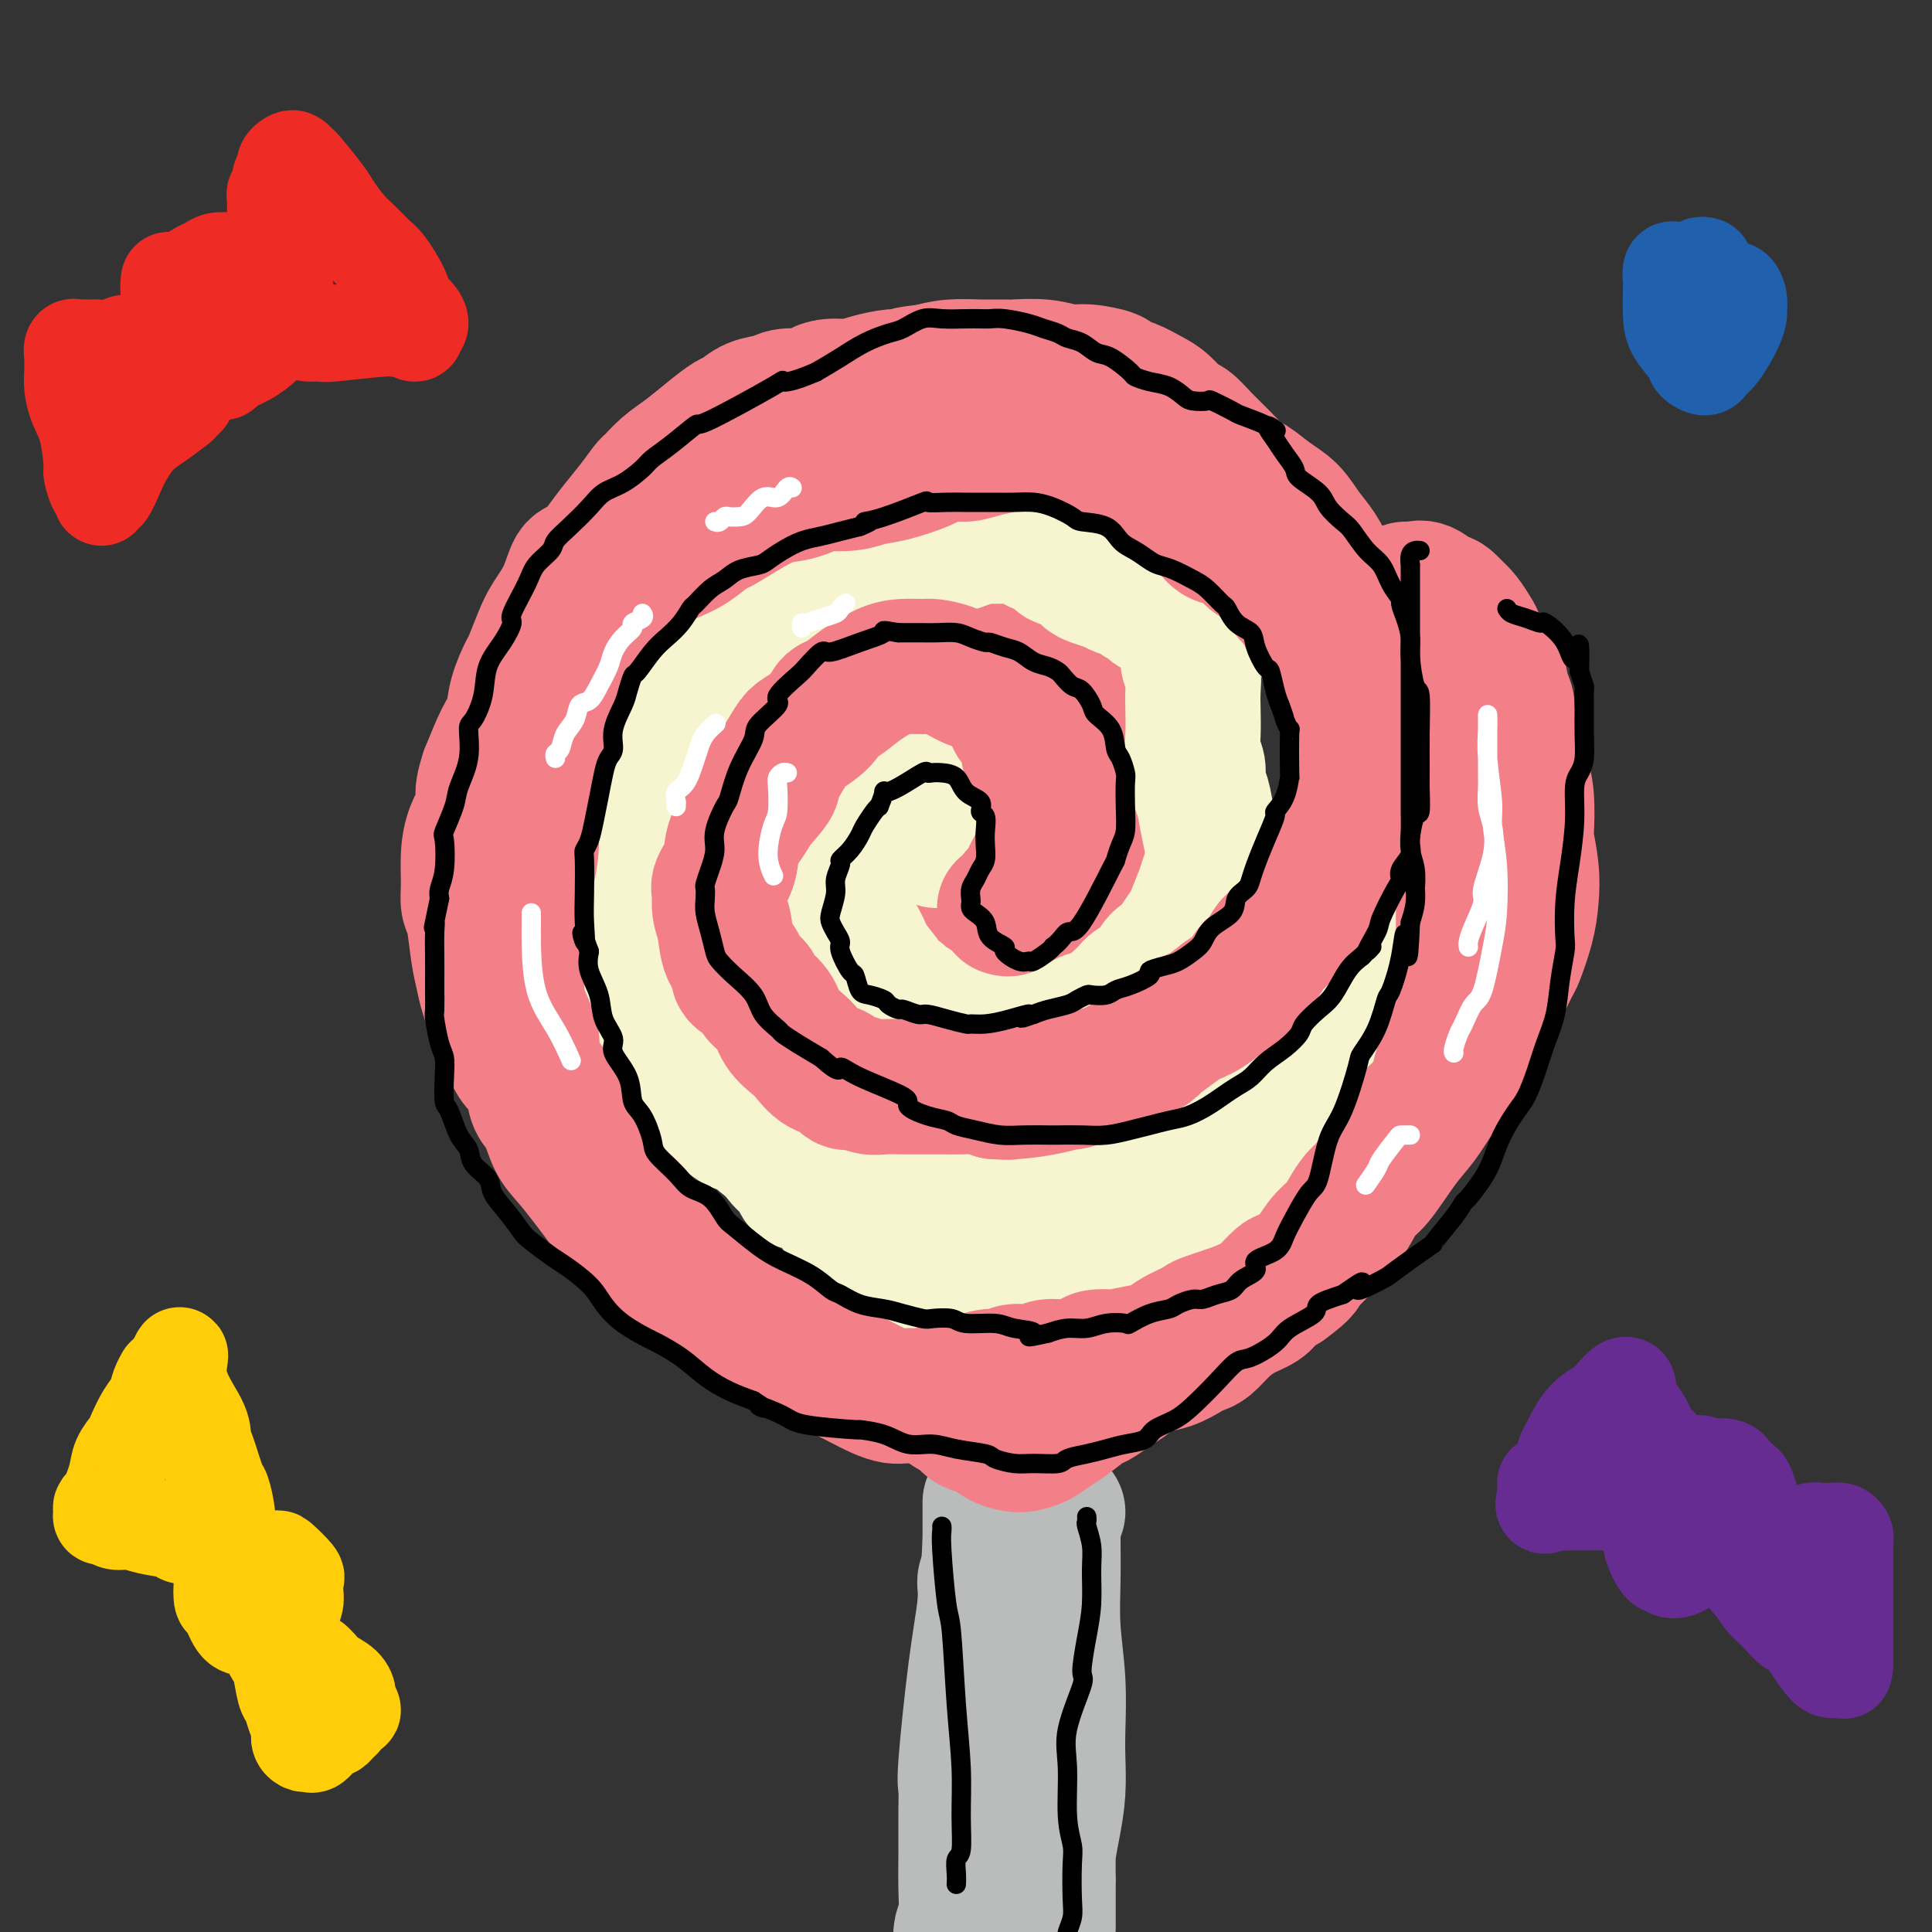 <svg viewBox='0 0 400 400' version='1.1' xmlns='http://www.w3.org/2000/svg' xmlns:xlink='http://www.w3.org/1999/xlink'><rect x="0" y="0" width="400" height="400" fill="#333333" stroke="none"/><g fill='none' stroke='rgb(243,127,137)' stroke-width='28' stroke-linecap='round' stroke-linejoin='round'><path d='M191,167c-0.230,-0.122 -0.460,-0.243 -1,0c-0.540,0.243 -1.391,0.852 -2,1c-0.609,0.148 -0.975,-0.164 -1,0c-0.025,0.164 0.292,0.804 0,1c-0.292,0.196 -1.191,-0.051 -2,0c-0.809,0.051 -1.527,0.400 -2,1c-0.473,0.600 -0.701,1.452 -1,2c-0.299,0.548 -0.670,0.794 -1,1c-0.330,0.206 -0.620,0.373 -1,1c-0.380,0.627 -0.850,1.715 -1,3c-0.150,1.285 0.019,2.766 0,4c-0.019,1.234 -0.227,2.222 0,3c0.227,0.778 0.890,1.345 1,2c0.110,0.655 -0.331,1.398 0,2c0.331,0.602 1.436,1.064 2,2c0.564,0.936 0.587,2.346 1,3c0.413,0.654 1.215,0.554 2,1c0.785,0.446 1.553,1.440 2,2c0.447,0.560 0.575,0.687 1,1c0.425,0.313 1.148,0.813 2,1c0.852,0.187 1.833,0.062 3,0c1.167,-0.062 2.520,-0.062 4,0c1.480,0.062 3.087,0.185 4,0c0.913,-0.185 1.131,-0.678 2,-1c0.869,-0.322 2.388,-0.471 4,-1c1.612,-0.529 3.318,-1.437 5,-2c1.682,-0.563 3.341,-0.782 5,-1'/><path d='M217,193c4.922,-1.396 3.727,-2.385 4,-3c0.273,-0.615 2.013,-0.855 3,-2c0.987,-1.145 1.221,-3.194 2,-5c0.779,-1.806 2.103,-3.367 3,-5c0.897,-1.633 1.368,-3.337 2,-5c0.632,-1.663 1.424,-3.283 2,-4c0.576,-0.717 0.935,-0.529 1,-1c0.065,-0.471 -0.164,-1.601 0,-3c0.164,-1.399 0.721,-3.066 1,-4c0.279,-0.934 0.279,-1.134 0,-2c-0.279,-0.866 -0.836,-2.398 -1,-3c-0.164,-0.602 0.064,-0.274 0,-1c-0.064,-0.726 -0.420,-2.507 -1,-4c-0.580,-1.493 -1.385,-2.697 -2,-4c-0.615,-1.303 -1.041,-2.704 -2,-4c-0.959,-1.296 -2.451,-2.487 -3,-3c-0.549,-0.513 -0.153,-0.350 -1,-1c-0.847,-0.650 -2.936,-2.115 -4,-3c-1.064,-0.885 -1.103,-1.192 -2,-2c-0.897,-0.808 -2.651,-2.118 -4,-3c-1.349,-0.882 -2.293,-1.336 -3,-2c-0.707,-0.664 -1.177,-1.536 -2,-2c-0.823,-0.464 -2.000,-0.518 -3,-1c-1.000,-0.482 -1.825,-1.390 -3,-2c-1.175,-0.610 -2.701,-0.920 -4,-1c-1.299,-0.080 -2.370,0.072 -3,0c-0.630,-0.072 -0.818,-0.367 -2,0c-1.182,0.367 -3.358,1.397 -5,2c-1.642,0.603 -2.750,0.778 -4,1c-1.250,0.222 -2.643,0.492 -4,1c-1.357,0.508 -2.679,1.254 -4,2'/><path d='M178,129c-4.321,0.678 -2.123,-0.128 -2,0c0.123,0.128 -1.830,1.189 -3,2c-1.170,0.811 -1.558,1.373 -3,2c-1.442,0.627 -3.936,1.318 -5,2c-1.064,0.682 -0.696,1.356 -1,2c-0.304,0.644 -1.280,1.258 -2,2c-0.720,0.742 -1.186,1.614 -2,3c-0.814,1.386 -1.977,3.288 -3,5c-1.023,1.712 -1.905,3.233 -3,5c-1.095,1.767 -2.403,3.780 -3,5c-0.597,1.220 -0.485,1.647 -1,3c-0.515,1.353 -1.659,3.630 -2,5c-0.341,1.370 0.119,1.832 0,3c-0.119,1.168 -0.818,3.043 -1,5c-0.182,1.957 0.151,3.995 0,6c-0.151,2.005 -0.788,3.976 -1,5c-0.212,1.024 -0.001,1.102 0,2c0.001,0.898 -0.210,2.616 0,4c0.210,1.384 0.840,2.434 1,4c0.160,1.566 -0.149,3.646 0,5c0.149,1.354 0.755,1.980 1,3c0.245,1.020 0.130,2.433 1,4c0.870,1.567 2.727,3.289 4,5c1.273,1.711 1.963,3.410 3,5c1.037,1.590 2.423,3.071 3,4c0.577,0.929 0.346,1.305 1,2c0.654,0.695 2.195,1.708 3,3c0.805,1.292 0.876,2.862 2,4c1.124,1.138 3.303,1.845 5,3c1.697,1.155 2.914,2.759 4,4c1.086,1.241 2.043,2.121 3,3'/><path d='M177,239c1.840,1.741 0.441,1.094 1,1c0.559,-0.094 3.077,0.366 5,1c1.923,0.634 3.252,1.442 5,2c1.748,0.558 3.915,0.867 5,1c1.085,0.133 1.087,0.089 2,0c0.913,-0.089 2.735,-0.224 5,0c2.265,0.224 4.972,0.807 7,1c2.028,0.193 3.378,-0.003 5,0c1.622,0.003 3.517,0.207 5,0c1.483,-0.207 2.555,-0.824 4,-1c1.445,-0.176 3.263,0.090 5,0c1.737,-0.090 3.394,-0.537 5,-1c1.606,-0.463 3.161,-0.942 5,-2c1.839,-1.058 3.964,-2.697 6,-4c2.036,-1.303 3.985,-2.272 5,-3c1.015,-0.728 1.096,-1.215 2,-2c0.904,-0.785 2.629,-1.868 4,-3c1.371,-1.132 2.387,-2.314 4,-4c1.613,-1.686 3.824,-3.877 5,-5c1.176,-1.123 1.317,-1.179 2,-2c0.683,-0.821 1.908,-2.406 3,-4c1.092,-1.594 2.050,-3.197 3,-5c0.950,-1.803 1.893,-3.808 3,-6c1.107,-2.192 2.377,-4.572 3,-6c0.623,-1.428 0.597,-1.905 1,-3c0.403,-1.095 1.233,-2.808 2,-5c0.767,-2.192 1.471,-4.864 2,-7c0.529,-2.136 0.884,-3.738 1,-6c0.116,-2.262 -0.007,-5.186 0,-7c0.007,-1.814 0.145,-2.518 0,-4c-0.145,-1.482 -0.572,-3.741 -1,-6'/><path d='M281,159c-0.128,-3.849 0.053,-4.972 0,-7c-0.053,-2.028 -0.339,-4.961 -1,-8c-0.661,-3.039 -1.697,-6.182 -2,-8c-0.303,-1.818 0.127,-2.309 0,-3c-0.127,-0.691 -0.810,-1.580 -1,-3c-0.190,-1.420 0.112,-3.369 0,-5c-0.112,-1.631 -0.637,-2.944 -1,-4c-0.363,-1.056 -0.564,-1.857 -1,-3c-0.436,-1.143 -1.108,-2.629 -2,-4c-0.892,-1.371 -2.005,-2.627 -3,-4c-0.995,-1.373 -1.872,-2.863 -3,-4c-1.128,-1.137 -2.507,-1.921 -4,-3c-1.493,-1.079 -3.100,-2.454 -4,-3c-0.900,-0.546 -1.094,-0.263 -2,-1c-0.906,-0.737 -2.525,-2.494 -4,-4c-1.475,-1.506 -2.806,-2.759 -4,-4c-1.194,-1.241 -2.251,-2.469 -3,-3c-0.749,-0.531 -1.189,-0.366 -2,-1c-0.811,-0.634 -1.993,-2.067 -3,-3c-1.007,-0.933 -1.841,-1.364 -3,-2c-1.159,-0.636 -2.644,-1.476 -4,-2c-1.356,-0.524 -2.583,-0.733 -3,-1c-0.417,-0.267 -0.024,-0.593 -1,-1c-0.976,-0.407 -3.319,-0.894 -5,-1c-1.681,-0.106 -2.699,0.168 -4,0c-1.301,-0.168 -2.885,-0.778 -5,-1c-2.115,-0.222 -4.760,-0.057 -6,0c-1.240,0.057 -1.075,0.005 -2,0c-0.925,-0.005 -2.941,0.037 -5,0c-2.059,-0.037 -4.160,-0.153 -6,0c-1.840,0.153 -3.420,0.577 -5,1'/><path d='M192,77c-4.792,0.393 -4.771,0.875 -5,1c-0.229,0.125 -0.709,-0.107 -2,0c-1.291,0.107 -3.394,0.555 -5,1c-1.606,0.445 -2.716,0.889 -4,1c-1.284,0.111 -2.740,-0.111 -4,0c-1.260,0.111 -2.322,0.553 -3,1c-0.678,0.447 -0.973,0.897 -2,1c-1.027,0.103 -2.788,-0.143 -4,0c-1.212,0.143 -1.877,0.673 -3,1c-1.123,0.327 -2.705,0.451 -4,1c-1.295,0.549 -2.303,1.525 -3,2c-0.697,0.475 -1.084,0.450 -2,1c-0.916,0.550 -2.363,1.675 -4,3c-1.637,1.325 -3.466,2.849 -5,4c-1.534,1.151 -2.774,1.928 -4,3c-1.226,1.072 -2.439,2.439 -3,3c-0.561,0.561 -0.472,0.316 -1,1c-0.528,0.684 -1.675,2.299 -3,4c-1.325,1.701 -2.829,3.490 -4,5c-1.171,1.510 -2.008,2.743 -3,4c-0.992,1.257 -2.138,2.540 -3,3c-0.862,0.460 -1.439,0.099 -2,1c-0.561,0.901 -1.105,3.064 -2,5c-0.895,1.936 -2.142,3.643 -3,5c-0.858,1.357 -1.329,2.362 -2,4c-0.671,1.638 -1.544,3.909 -2,5c-0.456,1.091 -0.495,1.002 -1,2c-0.505,0.998 -1.476,3.082 -2,5c-0.524,1.918 -0.603,3.670 -1,5c-0.397,1.330 -1.114,2.237 -2,4c-0.886,1.763 -1.943,4.381 -3,7'/><path d='M101,160c-1.979,5.950 -0.425,4.825 0,5c0.425,0.175 -0.279,1.650 -1,3c-0.721,1.350 -1.458,2.573 -2,4c-0.542,1.427 -0.888,3.056 -1,5c-0.112,1.944 0.012,4.204 0,6c-0.012,1.796 -0.159,3.128 0,4c0.159,0.872 0.624,1.282 1,3c0.376,1.718 0.663,4.742 1,7c0.337,2.258 0.723,3.750 1,5c0.277,1.250 0.444,2.260 1,4c0.556,1.740 1.501,4.211 2,5c0.499,0.789 0.553,-0.105 1,1c0.447,1.105 1.289,4.208 2,6c0.711,1.792 1.292,2.272 2,3c0.708,0.728 1.543,1.705 2,3c0.457,1.295 0.538,2.909 1,4c0.462,1.091 1.307,1.660 2,3c0.693,1.340 1.236,3.450 2,5c0.764,1.550 1.750,2.540 3,4c1.250,1.460 2.764,3.390 4,5c1.236,1.610 2.195,2.899 3,4c0.805,1.101 1.455,2.015 2,3c0.545,0.985 0.984,2.040 2,3c1.016,0.960 2.610,1.825 4,3c1.390,1.175 2.575,2.660 4,4c1.425,1.340 3.088,2.534 4,3c0.912,0.466 1.073,0.205 2,1c0.927,0.795 2.620,2.646 4,4c1.380,1.354 2.449,2.211 4,3c1.551,0.789 3.586,1.511 5,2c1.414,0.489 2.207,0.744 3,1'/><path d='M159,276c4.906,3.362 2.171,1.268 2,1c-0.171,-0.268 2.222,1.289 4,2c1.778,0.711 2.940,0.574 4,1c1.060,0.426 2.019,1.414 3,2c0.981,0.586 1.983,0.770 3,1c1.017,0.230 2.048,0.507 3,1c0.952,0.493 1.825,1.204 3,2c1.175,0.796 2.652,1.677 4,2c1.348,0.323 2.569,0.086 4,0c1.431,-0.086 3.073,-0.023 4,0c0.927,0.023 1.138,0.006 2,0c0.862,-0.006 2.374,-0.002 4,0c1.626,0.002 3.367,0.001 5,0c1.633,-0.001 3.160,-0.003 5,0c1.840,0.003 3.994,0.012 5,0c1.006,-0.012 0.864,-0.045 2,0c1.136,0.045 3.549,0.167 5,0c1.451,-0.167 1.941,-0.622 3,-1c1.059,-0.378 2.688,-0.678 4,-1c1.312,-0.322 2.309,-0.667 3,-1c0.691,-0.333 1.077,-0.653 2,-1c0.923,-0.347 2.382,-0.721 4,-1c1.618,-0.279 3.394,-0.462 5,-1c1.606,-0.538 3.040,-1.432 4,-2c0.960,-0.568 1.444,-0.809 2,-1c0.556,-0.191 1.184,-0.330 2,-1c0.816,-0.670 1.821,-1.870 3,-3c1.179,-1.130 2.533,-2.189 4,-3c1.467,-0.811 3.049,-1.372 4,-2c0.951,-0.628 1.272,-1.322 2,-2c0.728,-0.678 1.864,-1.339 3,-2'/><path d='M266,266c4.446,-3.216 3.563,-3.255 4,-4c0.437,-0.745 2.196,-2.194 4,-4c1.804,-1.806 3.655,-3.969 5,-6c1.345,-2.031 2.186,-3.931 3,-5c0.814,-1.069 1.602,-1.309 3,-3c1.398,-1.691 3.404,-4.834 5,-7c1.596,-2.166 2.780,-3.356 4,-5c1.220,-1.644 2.475,-3.742 4,-6c1.525,-2.258 3.319,-4.676 4,-6c0.681,-1.324 0.247,-1.555 1,-3c0.753,-1.445 2.692,-4.104 4,-6c1.308,-1.896 1.986,-3.030 3,-5c1.014,-1.970 2.364,-4.775 3,-6c0.636,-1.225 0.559,-0.868 1,-2c0.441,-1.132 1.400,-3.751 2,-6c0.600,-2.249 0.841,-4.127 1,-6c0.159,-1.873 0.235,-3.739 0,-6c-0.235,-2.261 -0.783,-4.915 -1,-6c-0.217,-1.085 -0.104,-0.599 0,-2c0.104,-1.401 0.201,-4.689 0,-7c-0.201,-2.311 -0.698,-3.646 -1,-5c-0.302,-1.354 -0.409,-2.727 -1,-5c-0.591,-2.273 -1.667,-5.446 -2,-7c-0.333,-1.554 0.075,-1.488 0,-2c-0.075,-0.512 -0.635,-1.603 -1,-3c-0.365,-1.397 -0.534,-3.102 -1,-4c-0.466,-0.898 -1.227,-0.989 -2,-2c-0.773,-1.011 -1.558,-2.941 -2,-4c-0.442,-1.059 -0.542,-1.247 -1,-2c-0.458,-0.753 -1.274,-2.072 -2,-3c-0.726,-0.928 -1.363,-1.464 -2,-2'/><path d='M301,126c-1.919,-2.343 -2.217,-1.700 -3,-2c-0.783,-0.300 -2.052,-1.545 -3,-2c-0.948,-0.455 -1.574,-0.122 -2,0c-0.426,0.122 -0.653,0.033 -1,0c-0.347,-0.033 -0.813,-0.009 -1,0c-0.187,0.009 -0.093,0.005 0,0'/></g>
<g fill='none' stroke='rgb(247,245,208)' stroke-width='28' stroke-linecap='round' stroke-linejoin='round'><path d='M194,174c-0.085,-0.460 -0.170,-0.920 0,-1c0.170,-0.080 0.595,0.220 1,0c0.405,-0.220 0.791,-0.961 1,-1c0.209,-0.039 0.242,0.625 1,0c0.758,-0.625 2.242,-2.539 3,-4c0.758,-1.461 0.789,-2.471 1,-3c0.211,-0.529 0.603,-0.578 1,-1c0.397,-0.422 0.798,-1.216 1,-2c0.202,-0.784 0.205,-1.558 0,-2c-0.205,-0.442 -0.618,-0.552 -1,-1c-0.382,-0.448 -0.733,-1.233 -1,-2c-0.267,-0.767 -0.451,-1.516 -1,-2c-0.549,-0.484 -1.463,-0.703 -2,-1c-0.537,-0.297 -0.697,-0.672 -1,-1c-0.303,-0.328 -0.749,-0.610 -1,-1c-0.251,-0.390 -0.305,-0.889 -1,-1c-0.695,-0.111 -2.029,0.167 -3,0c-0.971,-0.167 -1.579,-0.777 -2,-1c-0.421,-0.223 -0.654,-0.057 -1,0c-0.346,0.057 -0.805,0.005 -2,0c-1.195,-0.005 -3.127,0.035 -4,0c-0.873,-0.035 -0.685,-0.146 -1,0c-0.315,0.146 -1.131,0.549 -2,1c-0.869,0.451 -1.792,0.951 -2,1c-0.208,0.049 0.298,-0.351 0,0c-0.298,0.351 -1.399,1.455 -2,2c-0.601,0.545 -0.700,0.531 -1,1c-0.300,0.469 -0.800,1.420 -1,2c-0.200,0.580 -0.100,0.790 0,1'/><path d='M174,158c-1.392,1.751 -0.373,2.129 0,3c0.373,0.871 0.100,2.234 0,4c-0.100,1.766 -0.027,3.935 0,5c0.027,1.065 0.007,1.026 0,2c-0.007,0.974 -0.003,2.962 0,4c0.003,1.038 0.004,1.128 0,2c-0.004,0.872 -0.013,2.526 0,4c0.013,1.474 0.048,2.767 0,4c-0.048,1.233 -0.180,2.405 0,3c0.180,0.595 0.672,0.614 1,1c0.328,0.386 0.492,1.140 1,2c0.508,0.860 1.359,1.827 2,3c0.641,1.173 1.073,2.551 2,4c0.927,1.449 2.349,2.968 3,4c0.651,1.032 0.529,1.577 1,2c0.471,0.423 1.534,0.725 2,1c0.466,0.275 0.337,0.522 1,1c0.663,0.478 2.120,1.185 3,2c0.880,0.815 1.184,1.738 2,2c0.816,0.262 2.143,-0.137 3,0c0.857,0.137 1.245,0.811 2,1c0.755,0.189 1.878,-0.107 3,0c1.122,0.107 2.243,0.617 3,1c0.757,0.383 1.150,0.639 2,1c0.850,0.361 2.156,0.826 3,1c0.844,0.174 1.227,0.058 2,0c0.773,-0.058 1.936,-0.057 3,0c1.064,0.057 2.027,0.170 3,0c0.973,-0.170 1.954,-0.623 3,-1c1.046,-0.377 2.156,-0.679 3,-1c0.844,-0.321 1.422,-0.660 2,-1'/><path d='M224,212c2.595,-0.688 1.084,-0.907 1,-1c-0.084,-0.093 1.260,-0.059 3,-1c1.740,-0.941 3.874,-2.857 5,-4c1.126,-1.143 1.242,-1.512 2,-2c0.758,-0.488 2.158,-1.094 3,-2c0.842,-0.906 1.128,-2.113 2,-3c0.872,-0.887 2.332,-1.456 3,-2c0.668,-0.544 0.546,-1.065 1,-2c0.454,-0.935 1.484,-2.284 2,-3c0.516,-0.716 0.516,-0.797 1,-2c0.484,-1.203 1.451,-3.527 2,-5c0.549,-1.473 0.680,-2.094 1,-3c0.320,-0.906 0.829,-2.098 1,-3c0.171,-0.902 0.003,-1.515 0,-2c-0.003,-0.485 0.158,-0.843 0,-2c-0.158,-1.157 -0.635,-3.113 -1,-5c-0.365,-1.887 -0.620,-3.704 -1,-5c-0.380,-1.296 -0.886,-2.072 -1,-3c-0.114,-0.928 0.165,-2.007 0,-3c-0.165,-0.993 -0.775,-1.898 -1,-3c-0.225,-1.102 -0.064,-2.401 0,-4c0.064,-1.599 0.032,-3.498 0,-5c-0.032,-1.502 -0.064,-2.606 0,-4c0.064,-1.394 0.224,-3.080 0,-4c-0.224,-0.920 -0.834,-1.076 -1,-2c-0.166,-0.924 0.110,-2.615 0,-4c-0.110,-1.385 -0.607,-2.462 -1,-3c-0.393,-0.538 -0.683,-0.536 -1,-1c-0.317,-0.464 -0.662,-1.394 -1,-2c-0.338,-0.606 -0.668,-0.887 -1,-1c-0.332,-0.113 -0.666,-0.056 -1,0'/><path d='M241,126c-1.195,-1.035 -1.682,-0.123 -2,0c-0.318,0.123 -0.467,-0.542 -1,-1c-0.533,-0.458 -1.451,-0.710 -2,-1c-0.549,-0.290 -0.730,-0.618 -1,-1c-0.270,-0.382 -0.630,-0.820 -1,-1c-0.370,-0.180 -0.750,-0.104 -1,0c-0.250,0.104 -0.371,0.236 -1,0c-0.629,-0.236 -1.767,-0.840 -2,-1c-0.233,-0.160 0.439,0.126 0,0c-0.439,-0.126 -1.987,-0.662 -3,-1c-1.013,-0.338 -1.490,-0.476 -2,-1c-0.510,-0.524 -1.053,-1.433 -2,-2c-0.947,-0.567 -2.299,-0.792 -3,-1c-0.701,-0.208 -0.751,-0.398 -1,-1c-0.249,-0.602 -0.697,-1.615 -1,-2c-0.303,-0.385 -0.460,-0.142 -1,0c-0.540,0.142 -1.461,0.182 -2,0c-0.539,-0.182 -0.695,-0.585 -1,-1c-0.305,-0.415 -0.758,-0.843 -1,-1c-0.242,-0.157 -0.273,-0.043 -1,0c-0.727,0.043 -2.151,0.014 -3,0c-0.849,-0.014 -1.124,-0.014 -2,0c-0.876,0.014 -2.354,0.043 -3,0c-0.646,-0.043 -0.460,-0.157 -1,0c-0.540,0.157 -1.805,0.583 -3,1c-1.195,0.417 -2.319,0.823 -3,1c-0.681,0.177 -0.920,0.125 -2,0c-1.080,-0.125 -3.001,-0.322 -4,0c-0.999,0.322 -1.077,1.164 -2,2c-0.923,0.836 -2.692,1.668 -4,2c-1.308,0.332 -2.154,0.166 -3,0'/><path d='M182,117c-5.618,1.268 -4.162,1.439 -4,2c0.162,0.561 -0.970,1.512 -2,2c-1.030,0.488 -1.957,0.514 -3,1c-1.043,0.486 -2.201,1.431 -3,2c-0.799,0.569 -1.240,0.762 -2,1c-0.760,0.238 -1.841,0.522 -3,1c-1.159,0.478 -2.397,1.149 -3,2c-0.603,0.851 -0.573,1.882 -1,2c-0.427,0.118 -1.313,-0.676 -2,0c-0.687,0.676 -1.176,2.823 -2,4c-0.824,1.177 -1.983,1.386 -3,2c-1.017,0.614 -1.893,1.634 -3,3c-1.107,1.366 -2.447,3.077 -3,4c-0.553,0.923 -0.319,1.056 -1,2c-0.681,0.944 -2.276,2.698 -3,4c-0.724,1.302 -0.576,2.152 -1,3c-0.424,0.848 -1.420,1.696 -2,3c-0.580,1.304 -0.744,3.066 -1,4c-0.256,0.934 -0.605,1.042 -1,2c-0.395,0.958 -0.838,2.768 -1,4c-0.162,1.232 -0.045,1.888 0,3c0.045,1.112 0.016,2.680 0,4c-0.016,1.320 -0.019,2.390 0,3c0.019,0.610 0.062,0.758 0,2c-0.062,1.242 -0.228,3.576 0,5c0.228,1.424 0.849,1.938 1,3c0.151,1.062 -0.167,2.671 0,4c0.167,1.329 0.818,2.377 1,3c0.182,0.623 -0.105,0.822 0,2c0.105,1.178 0.601,3.337 1,5c0.399,1.663 0.699,2.832 1,4'/><path d='M142,203c0.834,3.770 0.920,2.696 1,3c0.080,0.304 0.153,1.985 1,4c0.847,2.015 2.468,4.364 3,6c0.532,1.636 -0.025,2.558 0,3c0.025,0.442 0.630,0.405 1,1c0.370,0.595 0.503,1.821 1,3c0.497,1.179 1.359,2.311 2,3c0.641,0.689 1.062,0.936 2,2c0.938,1.064 2.392,2.946 3,4c0.608,1.054 0.370,1.281 1,2c0.630,0.719 2.128,1.931 3,3c0.872,1.069 1.117,1.995 2,3c0.883,1.005 2.404,2.089 3,3c0.596,0.911 0.266,1.647 1,2c0.734,0.353 2.533,0.321 4,1c1.467,0.679 2.602,2.068 3,3c0.398,0.932 0.059,1.405 1,2c0.941,0.595 3.161,1.310 4,2c0.839,0.690 0.298,1.356 1,2c0.702,0.644 2.648,1.268 4,2c1.352,0.732 2.111,1.572 3,2c0.889,0.428 1.907,0.443 3,1c1.093,0.557 2.259,1.656 3,2c0.741,0.344 1.056,-0.065 2,0c0.944,0.065 2.517,0.606 4,1c1.483,0.394 2.878,0.641 4,1c1.122,0.359 1.972,0.828 3,1c1.028,0.172 2.234,0.046 3,0c0.766,-0.046 1.091,-0.012 2,0c0.909,0.012 2.403,0.004 4,0c1.597,-0.004 3.299,-0.002 5,0'/><path d='M219,265c4.965,0.452 3.878,0.083 4,0c0.122,-0.083 1.452,0.119 3,0c1.548,-0.119 3.314,-0.561 4,-1c0.686,-0.439 0.291,-0.876 1,-1c0.709,-0.124 2.523,0.065 4,0c1.477,-0.065 2.618,-0.386 4,-1c1.382,-0.614 3.006,-1.523 4,-2c0.994,-0.477 1.358,-0.524 2,-1c0.642,-0.476 1.560,-1.383 3,-2c1.440,-0.617 3.400,-0.944 5,-2c1.600,-1.056 2.839,-2.839 4,-4c1.161,-1.161 2.245,-1.698 3,-2c0.755,-0.302 1.180,-0.370 2,-1c0.820,-0.630 2.035,-1.823 3,-3c0.965,-1.177 1.679,-2.338 3,-4c1.321,-1.662 3.249,-3.825 4,-5c0.751,-1.175 0.324,-1.362 1,-2c0.676,-0.638 2.456,-1.726 4,-3c1.544,-1.274 2.853,-2.734 4,-4c1.147,-1.266 2.132,-2.337 3,-4c0.868,-1.663 1.618,-3.917 2,-5c0.382,-1.083 0.397,-0.993 1,-2c0.603,-1.007 1.793,-3.110 3,-5c1.207,-1.890 2.431,-3.566 3,-5c0.569,-1.434 0.482,-2.624 1,-4c0.518,-1.376 1.641,-2.936 2,-4c0.359,-1.064 -0.045,-1.630 0,-3c0.045,-1.370 0.538,-3.542 1,-6c0.462,-2.458 0.894,-5.200 1,-7c0.106,-1.800 -0.112,-2.657 0,-4c0.112,-1.343 0.556,-3.171 1,-5'/><path d='M299,173c0.525,-4.054 0.337,-1.687 0,-2c-0.337,-0.313 -0.823,-3.304 -1,-5c-0.177,-1.696 -0.046,-2.096 0,-3c0.046,-0.904 0.007,-2.311 0,-3c-0.007,-0.689 0.018,-0.658 0,-1c-0.018,-0.342 -0.077,-1.057 0,-1c0.077,0.057 0.291,0.884 0,2c-0.291,1.116 -1.088,2.520 -2,4c-0.912,1.480 -1.938,3.036 -3,5c-1.062,1.964 -2.161,4.337 -3,7c-0.839,2.663 -1.419,5.616 -2,7c-0.581,1.384 -1.162,1.200 -2,3c-0.838,1.800 -1.933,5.585 -3,8c-1.067,2.415 -2.104,3.461 -3,5c-0.896,1.539 -1.649,3.572 -3,5c-1.351,1.428 -3.301,2.252 -4,3c-0.699,0.748 -0.149,1.421 -1,3c-0.851,1.579 -3.103,4.064 -5,6c-1.897,1.936 -3.438,3.324 -5,5c-1.562,1.676 -3.144,3.641 -5,5c-1.856,1.359 -3.986,2.111 -5,3c-1.014,0.889 -0.914,1.916 -2,3c-1.086,1.084 -3.359,2.226 -5,3c-1.641,0.774 -2.650,1.180 -4,2c-1.350,0.820 -3.042,2.055 -5,3c-1.958,0.945 -4.181,1.601 -5,2c-0.819,0.399 -0.234,0.543 -1,1c-0.766,0.457 -2.883,1.229 -5,2'/><path d='M225,245c-4.773,2.189 -4.205,1.162 -5,1c-0.795,-0.162 -2.952,0.542 -5,1c-2.048,0.458 -3.986,0.669 -5,1c-1.014,0.331 -1.105,0.782 -2,1c-0.895,0.218 -2.593,0.203 -4,0c-1.407,-0.203 -2.522,-0.593 -4,-1c-1.478,-0.407 -3.318,-0.831 -5,-1c-1.682,-0.169 -3.204,-0.082 -4,0c-0.796,0.082 -0.864,0.158 -2,0c-1.136,-0.158 -3.338,-0.552 -5,-1c-1.662,-0.448 -2.784,-0.950 -4,-1c-1.216,-0.050 -2.525,0.353 -4,0c-1.475,-0.353 -3.115,-1.462 -4,-2c-0.885,-0.538 -1.014,-0.506 -2,-1c-0.986,-0.494 -2.830,-1.514 -4,-2c-1.170,-0.486 -1.667,-0.437 -3,-1c-1.333,-0.563 -3.504,-1.739 -5,-3c-1.496,-1.261 -2.319,-2.607 -3,-3c-0.681,-0.393 -1.222,0.167 -2,0c-0.778,-0.167 -1.794,-1.062 -3,-2c-1.206,-0.938 -2.602,-1.920 -4,-3c-1.398,-1.080 -2.798,-2.258 -4,-4c-1.202,-1.742 -2.208,-4.046 -3,-5c-0.792,-0.954 -1.372,-0.557 -2,-1c-0.628,-0.443 -1.306,-1.728 -2,-3c-0.694,-1.272 -1.404,-2.533 -2,-4c-0.596,-1.467 -1.080,-3.139 -2,-5c-0.920,-1.861 -2.278,-3.911 -3,-5c-0.722,-1.089 -0.810,-1.216 -1,-2c-0.190,-0.784 -0.483,-2.224 -1,-4c-0.517,-1.776 -1.259,-3.888 -2,-6'/><path d='M124,189c-2.785,-6.395 -0.747,-4.884 0,-5c0.747,-0.116 0.202,-1.860 0,-4c-0.202,-2.140 -0.060,-4.675 0,-6c0.060,-1.325 0.039,-1.441 0,-2c-0.039,-0.559 -0.094,-1.562 0,-3c0.094,-1.438 0.339,-3.311 1,-5c0.661,-1.689 1.737,-3.194 2,-4c0.263,-0.806 -0.289,-0.913 0,-2c0.289,-1.087 1.418,-3.153 2,-5c0.582,-1.847 0.616,-3.476 1,-5c0.384,-1.524 1.116,-2.944 2,-4c0.884,-1.056 1.920,-1.749 3,-3c1.080,-1.251 2.205,-3.062 3,-4c0.795,-0.938 1.262,-1.004 2,-2c0.738,-0.996 1.749,-2.922 3,-4c1.251,-1.078 2.743,-1.308 4,-2c1.257,-0.692 2.278,-1.845 4,-3c1.722,-1.155 4.144,-2.312 5,-3c0.856,-0.688 0.148,-0.908 1,-1c0.852,-0.092 3.266,-0.055 5,-1c1.734,-0.945 2.787,-2.872 4,-4c1.213,-1.128 2.585,-1.456 4,-2c1.415,-0.544 2.871,-1.302 4,-2c1.129,-0.698 1.930,-1.336 3,-2c1.070,-0.664 2.410,-1.355 4,-2c1.590,-0.645 3.431,-1.245 5,-2c1.569,-0.755 2.865,-1.666 4,-2c1.135,-0.334 2.108,-0.089 3,0c0.892,0.089 1.702,0.024 2,0c0.298,-0.024 0.085,-0.007 0,0c-0.085,0.007 -0.043,0.003 0,0'/></g>
<g fill='none' stroke='rgb(243,127,137)' stroke-width='28' stroke-linecap='round' stroke-linejoin='round'><path d='M208,188c0.404,0.136 0.808,0.273 1,0c0.192,-0.273 0.170,-0.954 1,-2c0.830,-1.046 2.510,-2.456 3,-3c0.490,-0.544 -0.211,-0.222 0,-1c0.211,-0.778 1.335,-2.656 2,-4c0.665,-1.344 0.873,-2.156 1,-4c0.127,-1.844 0.173,-4.721 0,-7c-0.173,-2.279 -0.566,-3.959 -1,-5c-0.434,-1.041 -0.908,-1.443 -1,-2c-0.092,-0.557 0.197,-1.270 0,-2c-0.197,-0.730 -0.880,-1.476 -1,-2c-0.120,-0.524 0.323,-0.827 0,-2c-0.323,-1.173 -1.412,-3.216 -2,-4c-0.588,-0.784 -0.677,-0.308 -1,-1c-0.323,-0.692 -0.881,-2.553 -2,-4c-1.119,-1.447 -2.798,-2.479 -4,-3c-1.202,-0.521 -1.928,-0.532 -3,-1c-1.072,-0.468 -2.491,-1.392 -4,-2c-1.509,-0.608 -3.110,-0.901 -4,-1c-0.890,-0.099 -1.071,-0.005 -2,0c-0.929,0.005 -2.605,-0.078 -4,0c-1.395,0.078 -2.507,0.317 -4,1c-1.493,0.683 -3.366,1.811 -5,3c-1.634,1.189 -3.028,2.438 -4,3c-0.972,0.562 -1.523,0.438 -2,1c-0.477,0.562 -0.880,1.810 -2,3c-1.120,1.190 -2.955,2.320 -4,3c-1.045,0.680 -1.298,0.908 -2,2c-0.702,1.092 -1.851,3.046 -3,5'/><path d='M161,159c-3.468,3.562 -1.137,2.469 -1,3c0.137,0.531 -1.918,2.688 -3,4c-1.082,1.312 -1.190,1.779 -2,3c-0.810,1.221 -2.323,3.197 -3,5c-0.677,1.803 -0.518,3.432 -1,5c-0.482,1.568 -1.606,3.074 -2,4c-0.394,0.926 -0.059,1.273 0,2c0.059,0.727 -0.159,1.833 0,3c0.159,1.167 0.695,2.396 1,4c0.305,1.604 0.380,3.584 1,5c0.620,1.416 1.784,2.268 2,3c0.216,0.732 -0.515,1.343 0,2c0.515,0.657 2.278,1.359 3,2c0.722,0.641 0.405,1.220 1,2c0.595,0.780 2.101,1.761 3,3c0.899,1.239 1.189,2.736 2,4c0.811,1.264 2.143,2.294 3,3c0.857,0.706 1.240,1.088 2,2c0.760,0.912 1.897,2.353 3,3c1.103,0.647 2.170,0.499 3,1c0.830,0.501 1.422,1.651 2,2c0.578,0.349 1.143,-0.103 2,0c0.857,0.103 2.006,0.760 3,1c0.994,0.240 1.833,0.064 3,0c1.167,-0.064 2.660,-0.017 4,0c1.340,0.017 2.526,0.004 3,0c0.474,-0.004 0.238,0.002 1,0c0.762,-0.002 2.524,-0.011 4,0c1.476,0.011 2.667,0.041 4,0c1.333,-0.041 2.810,-0.155 4,0c1.190,0.155 2.095,0.577 3,1'/><path d='M206,226c4.937,0.298 1.780,0.042 1,0c-0.780,-0.042 0.818,0.129 3,0c2.182,-0.129 4.947,-0.559 7,-1c2.053,-0.441 3.394,-0.893 4,-1c0.606,-0.107 0.479,0.132 1,0c0.521,-0.132 1.691,-0.635 3,-1c1.309,-0.365 2.756,-0.591 4,-1c1.244,-0.409 2.285,-1.002 4,-2c1.715,-0.998 4.103,-2.401 5,-3c0.897,-0.599 0.303,-0.392 1,-1c0.697,-0.608 2.685,-2.030 4,-3c1.315,-0.970 1.956,-1.489 3,-2c1.044,-0.511 2.492,-1.013 4,-2c1.508,-0.987 3.077,-2.457 4,-3c0.923,-0.543 1.201,-0.157 2,-1c0.799,-0.843 2.119,-2.916 3,-4c0.881,-1.084 1.323,-1.181 2,-2c0.677,-0.819 1.588,-2.360 2,-3c0.412,-0.640 0.324,-0.379 1,-1c0.676,-0.621 2.116,-2.126 3,-3c0.884,-0.874 1.212,-1.119 2,-2c0.788,-0.881 2.038,-2.398 3,-4c0.962,-1.602 1.637,-3.287 2,-4c0.363,-0.713 0.413,-0.453 1,-1c0.587,-0.547 1.712,-1.902 2,-3c0.288,-1.098 -0.260,-1.941 0,-3c0.260,-1.059 1.327,-2.335 2,-4c0.673,-1.665 0.950,-3.717 1,-5c0.050,-1.283 -0.129,-1.795 0,-3c0.129,-1.205 0.564,-3.102 1,-5'/><path d='M281,158c0.442,-3.745 -0.454,-3.107 -1,-4c-0.546,-0.893 -0.741,-3.318 -1,-5c-0.259,-1.682 -0.583,-2.621 -1,-4c-0.417,-1.379 -0.928,-3.199 -1,-4c-0.072,-0.801 0.294,-0.583 0,-1c-0.294,-0.417 -1.249,-1.468 -2,-3c-0.751,-1.532 -1.299,-3.546 -2,-5c-0.701,-1.454 -1.554,-2.348 -2,-3c-0.446,-0.652 -0.486,-1.063 -1,-2c-0.514,-0.937 -1.502,-2.401 -2,-3c-0.498,-0.599 -0.507,-0.333 -1,-1c-0.493,-0.667 -1.471,-2.267 -2,-3c-0.529,-0.733 -0.609,-0.599 -1,-1c-0.391,-0.401 -1.091,-1.337 -2,-2c-0.909,-0.663 -2.025,-1.052 -3,-2c-0.975,-0.948 -1.807,-2.456 -3,-3c-1.193,-0.544 -2.745,-0.123 -4,-1c-1.255,-0.877 -2.213,-3.051 -3,-4c-0.787,-0.949 -1.404,-0.674 -2,-1c-0.596,-0.326 -1.172,-1.253 -2,-2c-0.828,-0.747 -1.909,-1.312 -3,-2c-1.091,-0.688 -2.193,-1.498 -3,-2c-0.807,-0.502 -1.320,-0.697 -2,-1c-0.680,-0.303 -1.528,-0.715 -2,-1c-0.472,-0.285 -0.569,-0.444 -1,-1c-0.431,-0.556 -1.196,-1.508 -2,-2c-0.804,-0.492 -1.646,-0.524 -3,-1c-1.354,-0.476 -3.219,-1.396 -4,-2c-0.781,-0.604 -0.480,-0.893 -1,-1c-0.520,-0.107 -1.863,-0.030 -3,0c-1.137,0.030 -2.069,0.015 -3,0'/><path d='M218,91c-2.848,-0.606 -2.969,-0.120 -4,0c-1.031,0.120 -2.974,-0.126 -4,0c-1.026,0.126 -1.137,0.626 -2,1c-0.863,0.374 -2.479,0.624 -4,1c-1.521,0.376 -2.948,0.878 -4,1c-1.052,0.122 -1.730,-0.136 -3,0c-1.270,0.136 -3.131,0.667 -4,1c-0.869,0.333 -0.745,0.468 -2,1c-1.255,0.532 -3.887,1.461 -6,2c-2.113,0.539 -3.706,0.687 -5,1c-1.294,0.313 -2.290,0.789 -4,1c-1.710,0.211 -4.132,0.156 -5,0c-0.868,-0.156 -0.180,-0.413 -1,0c-0.820,0.413 -3.149,1.495 -5,2c-1.851,0.505 -3.226,0.432 -5,1c-1.774,0.568 -3.948,1.776 -6,3c-2.052,1.224 -3.983,2.463 -5,3c-1.017,0.537 -1.121,0.371 -2,1c-0.879,0.629 -2.535,2.052 -4,3c-1.465,0.948 -2.741,1.421 -4,2c-1.259,0.579 -2.501,1.264 -4,2c-1.499,0.736 -3.255,1.523 -4,2c-0.745,0.477 -0.480,0.645 -1,1c-0.520,0.355 -1.825,0.897 -3,2c-1.175,1.103 -2.220,2.768 -3,4c-0.780,1.232 -1.294,2.029 -2,3c-0.706,0.971 -1.604,2.114 -2,3c-0.396,0.886 -0.292,1.516 -1,3c-0.708,1.484 -2.229,3.823 -3,6c-0.771,2.177 -0.792,4.194 -1,6c-0.208,1.806 -0.604,3.403 -1,5'/><path d='M114,152c-1.316,4.170 -1.606,4.595 -2,6c-0.394,1.405 -0.893,3.789 -1,5c-0.107,1.211 0.178,1.249 0,2c-0.178,0.751 -0.817,2.215 -1,4c-0.183,1.785 0.091,3.889 0,6c-0.091,2.111 -0.546,4.227 -1,6c-0.454,1.773 -0.906,3.201 -1,4c-0.094,0.799 0.171,0.967 0,2c-0.171,1.033 -0.778,2.929 -1,5c-0.222,2.071 -0.058,4.317 0,6c0.058,1.683 0.009,2.804 0,4c-0.009,1.196 0.021,2.468 0,3c-0.021,0.532 -0.094,0.325 0,1c0.094,0.675 0.353,2.231 1,4c0.647,1.769 1.682,3.750 2,5c0.318,1.250 -0.080,1.769 0,3c0.080,1.231 0.639,3.174 1,4c0.361,0.826 0.524,0.533 1,1c0.476,0.467 1.264,1.692 2,3c0.736,1.308 1.418,2.697 2,4c0.582,1.303 1.064,2.519 2,4c0.936,1.481 2.327,3.228 3,4c0.673,0.772 0.627,0.571 1,1c0.373,0.429 1.163,1.490 2,3c0.837,1.510 1.721,3.471 3,5c1.279,1.529 2.953,2.628 4,4c1.047,1.372 1.469,3.017 2,4c0.531,0.983 1.173,1.305 2,2c0.827,0.695 1.838,1.764 3,3c1.162,1.236 2.475,2.639 4,4c1.525,1.361 3.263,2.681 5,4'/><path d='M147,268c2.980,2.899 3.429,3.645 4,4c0.571,0.355 1.263,0.319 2,1c0.737,0.681 1.519,2.080 3,3c1.481,0.920 3.663,1.363 5,2c1.337,0.637 1.830,1.469 3,2c1.170,0.531 3.016,0.762 4,1c0.984,0.238 1.107,0.484 2,1c0.893,0.516 2.556,1.301 4,2c1.444,0.699 2.669,1.311 4,2c1.331,0.689 2.769,1.453 4,2c1.231,0.547 2.257,0.876 3,1c0.743,0.124 1.204,0.044 2,0c0.796,-0.044 1.928,-0.053 3,0c1.072,0.053 2.086,0.168 3,0c0.914,-0.168 1.730,-0.618 3,-1c1.270,-0.382 2.996,-0.695 4,-1c1.004,-0.305 1.287,-0.603 2,-1c0.713,-0.397 1.856,-0.895 3,-1c1.144,-0.105 2.290,0.183 3,0c0.710,-0.183 0.985,-0.836 2,-1c1.015,-0.164 2.770,0.163 4,0c1.230,-0.163 1.935,-0.814 3,-1c1.065,-0.186 2.492,0.095 4,0c1.508,-0.095 3.099,-0.564 4,-1c0.901,-0.436 1.112,-0.837 2,-1c0.888,-0.163 2.453,-0.088 3,0c0.547,0.088 0.078,0.189 1,0c0.922,-0.189 3.237,-0.669 5,-1c1.763,-0.331 2.975,-0.512 4,-1c1.025,-0.488 1.864,-1.282 3,-2c1.136,-0.718 2.568,-1.359 4,-2'/><path d='M247,275c9.812,-2.298 3.343,-1.043 2,-1c-1.343,0.043 2.439,-1.125 5,-2c2.561,-0.875 3.900,-1.458 5,-2c1.100,-0.542 1.960,-1.044 3,-2c1.040,-0.956 2.260,-2.367 3,-3c0.740,-0.633 0.999,-0.490 2,-1c1.001,-0.510 2.744,-1.674 4,-3c1.256,-1.326 2.027,-2.815 3,-4c0.973,-1.185 2.150,-2.066 3,-3c0.850,-0.934 1.373,-1.919 2,-3c0.627,-1.081 1.357,-2.256 2,-3c0.643,-0.744 1.197,-1.057 2,-2c0.803,-0.943 1.853,-2.518 3,-4c1.147,-1.482 2.391,-2.872 3,-4c0.609,-1.128 0.583,-1.995 1,-3c0.417,-1.005 1.279,-2.148 2,-3c0.721,-0.852 1.303,-1.414 2,-2c0.697,-0.586 1.510,-1.196 2,-2c0.490,-0.804 0.656,-1.802 1,-2c0.344,-0.198 0.867,0.405 1,0c0.133,-0.405 -0.123,-1.818 0,-3c0.123,-1.182 0.624,-2.133 1,-3c0.376,-0.867 0.626,-1.652 1,-3c0.374,-1.348 0.871,-3.261 1,-4c0.129,-0.739 -0.109,-0.303 0,-1c0.109,-0.697 0.565,-2.526 1,-4c0.435,-1.474 0.849,-2.594 1,-4c0.151,-1.406 0.041,-3.099 0,-5c-0.041,-1.901 -0.011,-4.012 0,-5c0.011,-0.988 0.003,-0.854 0,-2c-0.003,-1.146 -0.002,-3.573 0,-6'/><path d='M303,186c0.940,-7.000 0.792,-4.501 1,-4c0.208,0.501 0.774,-0.995 1,-3c0.226,-2.005 0.113,-4.517 0,-6c-0.113,-1.483 -0.227,-1.935 0,-3c0.227,-1.065 0.794,-2.741 1,-4c0.206,-1.259 0.051,-2.100 0,-3c-0.051,-0.900 0.001,-1.858 0,-3c-0.001,-1.142 -0.056,-2.469 0,-3c0.056,-0.531 0.221,-0.266 0,-1c-0.221,-0.734 -0.829,-2.468 -1,-4c-0.171,-1.532 0.094,-2.861 0,-4c-0.094,-1.139 -0.547,-2.087 -1,-3c-0.453,-0.913 -0.906,-1.793 -1,-2c-0.094,-0.207 0.171,0.257 0,0c-0.171,-0.257 -0.778,-1.235 -1,-2c-0.222,-0.765 -0.060,-1.315 0,-2c0.060,-0.685 0.016,-1.503 0,-2c-0.016,-0.497 -0.004,-0.672 0,-1c0.004,-0.328 0.001,-0.808 0,-1c-0.001,-0.192 -0.001,-0.096 0,0'/></g>
<g fill='none' stroke='rgb(186,187,187)' stroke-width='28' stroke-linecap='round' stroke-linejoin='round'><path d='M219,313c-0.423,0.775 -0.846,1.550 -1,2c-0.154,0.450 -0.037,0.577 0,1c0.037,0.423 -0.004,1.144 0,3c0.004,1.856 0.053,4.847 0,8c-0.053,3.153 -0.210,6.470 0,10c0.210,3.530 0.785,7.275 1,11c0.215,3.725 0.068,7.430 0,10c-0.068,2.570 -0.057,4.005 0,6c0.057,1.995 0.159,4.550 0,7c-0.159,2.450 -0.578,4.795 -1,7c-0.422,2.205 -0.845,4.271 -1,6c-0.155,1.729 -0.042,3.121 0,4c0.042,0.879 0.011,1.244 0,2c-0.011,0.756 -0.003,1.901 0,3c0.003,1.099 0.001,2.151 0,3c-0.001,0.849 -0.000,1.495 0,2c0.000,0.505 0.001,0.870 0,1c-0.001,0.130 -0.003,0.023 0,-1c0.003,-1.023 0.011,-2.964 0,-6c-0.011,-3.036 -0.041,-7.167 0,-10c0.041,-2.833 0.152,-4.370 0,-7c-0.152,-2.630 -0.566,-6.355 -1,-10c-0.434,-3.645 -0.886,-7.212 -1,-10c-0.114,-2.788 0.110,-4.797 0,-7c-0.110,-2.203 -0.555,-4.602 -1,-7'/><path d='M214,341c-0.460,-9.261 -0.109,-3.415 0,-2c0.109,1.415 -0.023,-1.601 0,-4c0.023,-2.399 0.202,-4.180 0,-5c-0.202,-0.820 -0.786,-0.678 -1,-1c-0.214,-0.322 -0.057,-1.109 0,-2c0.057,-0.891 0.015,-1.886 0,-3c-0.015,-1.114 -0.003,-2.348 0,-3c0.003,-0.652 -0.001,-0.721 0,-1c0.001,-0.279 0.009,-0.768 0,-1c-0.009,-0.232 -0.035,-0.208 0,0c0.035,0.208 0.129,0.599 0,1c-0.129,0.401 -0.483,0.812 -1,3c-0.517,2.188 -1.196,6.152 -2,10c-0.804,3.848 -1.732,7.578 -2,10c-0.268,2.422 0.125,3.536 0,6c-0.125,2.464 -0.767,6.279 -1,10c-0.233,3.721 -0.059,7.348 0,10c0.059,2.652 0.001,4.328 0,7c-0.001,2.672 0.056,6.341 0,8c-0.056,1.659 -0.225,1.307 0,2c0.225,0.693 0.845,2.432 1,4c0.155,1.568 -0.155,2.967 0,4c0.155,1.033 0.773,1.701 1,3c0.227,1.299 0.061,3.229 0,4c-0.061,0.771 -0.016,0.383 0,1c0.016,0.617 0.004,2.237 0,3c-0.004,0.763 -0.001,0.667 0,1c0.001,0.333 0.000,1.095 0,1c-0.000,-0.095 -0.000,-1.048 0,-2'/><path d='M209,405c0.050,6.672 -0.827,0.353 -1,-3c-0.173,-3.353 0.356,-3.739 0,-8c-0.356,-4.261 -1.598,-12.396 -2,-17c-0.402,-4.604 0.036,-5.676 0,-7c-0.036,-1.324 -0.546,-2.900 -1,-6c-0.454,-3.100 -0.854,-7.722 -1,-11c-0.146,-3.278 -0.039,-5.210 0,-7c0.039,-1.790 0.010,-3.438 0,-5c-0.010,-1.562 -0.003,-3.037 0,-4c0.003,-0.963 -0.000,-1.414 0,-2c0.000,-0.586 0.004,-1.307 0,-2c-0.004,-0.693 -0.015,-1.359 0,-2c0.015,-0.641 0.057,-1.259 0,-2c-0.057,-0.741 -0.211,-1.605 0,-2c0.211,-0.395 0.789,-0.320 1,-1c0.211,-0.680 0.057,-2.114 0,-3c-0.057,-0.886 -0.015,-1.225 0,-2c0.015,-0.775 0.004,-1.986 0,-3c-0.004,-1.014 -0.001,-1.831 0,-2c0.001,-0.169 0.000,0.310 0,0c-0.000,-0.310 -0.000,-1.408 0,-2c0.000,-0.592 0.000,-0.679 0,-1c-0.000,-0.321 -0.000,-0.877 0,-1c0.000,-0.123 0.000,0.185 0,0c-0.000,-0.185 -0.000,-0.864 0,-1c0.000,-0.136 0.000,0.271 0,1c-0.000,0.729 -0.000,1.780 0,3c0.000,1.220 0.000,2.610 0,4'/><path d='M205,319c-0.138,3.623 -0.482,8.681 -1,13c-0.518,4.319 -1.211,7.900 -2,14c-0.789,6.100 -1.676,14.720 -2,19c-0.324,4.280 -0.086,4.222 0,5c0.086,0.778 0.019,2.394 0,5c-0.019,2.606 0.009,6.204 0,9c-0.009,2.796 -0.055,4.791 0,7c0.055,2.209 0.211,4.633 0,6c-0.211,1.367 -0.787,1.677 -1,3c-0.213,1.323 -0.061,3.660 0,5c0.061,1.340 0.030,1.683 0,2c-0.030,0.317 -0.060,0.610 0,1c0.060,0.390 0.208,0.879 0,1c-0.208,0.121 -0.774,-0.125 -1,0c-0.226,0.125 -0.112,0.621 0,1c0.112,0.379 0.222,0.640 0,1c-0.222,0.360 -0.778,0.817 -1,1c-0.222,0.183 -0.111,0.091 0,0'/></g>
<g fill='none' stroke='rgb(243,127,137)' stroke-width='28' stroke-linecap='round' stroke-linejoin='round'><path d='M237,283c-0.446,-0.120 -0.891,-0.240 -1,0c-0.109,0.240 0.120,0.840 0,1c-0.120,0.160 -0.589,-0.122 -1,0c-0.411,0.122 -0.766,0.647 -1,1c-0.234,0.353 -0.349,0.535 -1,1c-0.651,0.465 -1.840,1.212 -3,2c-1.160,0.788 -2.291,1.615 -3,2c-0.709,0.385 -0.995,0.327 -2,1c-1.005,0.673 -2.730,2.076 -4,3c-1.270,0.924 -2.087,1.370 -3,2c-0.913,0.630 -1.924,1.444 -3,2c-1.076,0.556 -2.217,0.855 -3,1c-0.783,0.145 -1.207,0.137 -2,0c-0.793,-0.137 -1.955,-0.403 -3,-1c-1.045,-0.597 -1.972,-1.524 -3,-2c-1.028,-0.476 -2.156,-0.499 -3,-1c-0.844,-0.501 -1.403,-1.480 -2,-2c-0.597,-0.520 -1.232,-0.583 -2,-1c-0.768,-0.417 -1.668,-1.189 -2,-2c-0.332,-0.811 -0.095,-1.660 0,-2c0.095,-0.340 0.047,-0.170 0,0'/></g>
<g fill='none' stroke='rgb(0,0,0)' stroke-width='4' stroke-linecap='round' stroke-linejoin='round'><path d='M294,114c-0.309,-0.048 -0.619,-0.096 -1,0c-0.381,0.096 -0.834,0.336 -1,1c-0.166,0.664 -0.044,1.752 0,2c0.044,0.248 0.012,-0.344 0,0c-0.012,0.344 -0.003,1.626 0,3c0.003,1.374 0.001,2.842 0,4c-0.001,1.158 -0.000,2.006 0,3c0.000,0.994 0.000,2.134 0,3c-0.000,0.866 -0.000,1.458 0,2c0.000,0.542 0.000,1.035 0,2c-0.000,0.965 0.000,2.402 0,4c-0.000,1.598 -0.000,3.357 0,5c0.000,1.643 0.000,3.171 0,4c-0.000,0.829 -0.000,0.959 0,2c0.000,1.041 0.000,2.995 0,5c-0.000,2.005 -0.001,4.062 0,6c0.001,1.938 0.004,3.756 0,5c-0.004,1.244 -0.015,1.915 0,3c0.015,1.085 0.056,2.586 0,4c-0.056,1.414 -0.211,2.741 0,4c0.211,1.259 0.786,2.451 1,4c0.214,1.549 0.068,3.457 0,4c-0.068,0.543 -0.057,-0.277 0,0c0.057,0.277 0.159,1.651 0,3c-0.159,1.349 -0.580,2.675 -1,4'/><path d='M292,191c-0.505,12.459 -0.767,5.108 -1,3c-0.233,-2.108 -0.438,1.029 -1,4c-0.562,2.971 -1.483,5.776 -2,7c-0.517,1.224 -0.631,0.866 -1,2c-0.369,1.134 -0.995,3.762 -2,6c-1.005,2.238 -2.391,4.088 -3,5c-0.609,0.912 -0.441,0.885 -1,3c-0.559,2.115 -1.844,6.372 -3,9c-1.156,2.628 -2.183,3.627 -3,6c-0.817,2.373 -1.423,6.120 -2,8c-0.577,1.880 -1.123,1.893 -2,3c-0.877,1.107 -2.085,3.308 -3,5c-0.915,1.692 -1.537,2.876 -2,4c-0.463,1.124 -0.767,2.189 -2,3c-1.233,0.811 -3.397,1.369 -4,2c-0.603,0.631 0.354,1.336 0,2c-0.354,0.664 -2.019,1.287 -3,2c-0.981,0.713 -1.278,1.514 -2,2c-0.722,0.486 -1.869,0.655 -3,1c-1.131,0.345 -2.248,0.865 -3,1c-0.752,0.135 -1.141,-0.114 -2,0c-0.859,0.114 -2.189,0.591 -3,1c-0.811,0.409 -1.105,0.750 -2,1c-0.895,0.250 -2.392,0.411 -4,1c-1.608,0.589 -3.329,1.607 -4,2c-0.671,0.393 -0.293,0.161 -1,0c-0.707,-0.161 -2.499,-0.249 -4,0c-1.501,0.249 -2.712,0.836 -4,1c-1.288,0.164 -2.654,-0.096 -4,0c-1.346,0.096 -2.673,0.548 -4,1'/><path d='M217,276c-6.357,1.436 -3.248,0.525 -3,0c0.248,-0.525 -2.364,-0.663 -4,-1c-1.636,-0.337 -2.295,-0.874 -4,-1c-1.705,-0.126 -4.455,0.160 -6,0c-1.545,-0.160 -1.885,-0.764 -3,-1c-1.115,-0.236 -3.004,-0.104 -4,0c-0.996,0.104 -1.100,0.178 -2,0c-0.900,-0.178 -2.596,-0.609 -4,-1c-1.404,-0.391 -2.516,-0.740 -4,-1c-1.484,-0.260 -3.341,-0.429 -5,-1c-1.659,-0.571 -3.120,-1.544 -4,-2c-0.880,-0.456 -1.178,-0.395 -2,-1c-0.822,-0.605 -2.170,-1.875 -4,-3c-1.830,-1.125 -4.144,-2.105 -6,-3c-1.856,-0.895 -3.253,-1.706 -5,-3c-1.747,-1.294 -3.845,-3.073 -5,-4c-1.155,-0.927 -1.368,-1.004 -2,-2c-0.632,-0.996 -1.685,-2.911 -3,-4c-1.315,-1.089 -2.894,-1.352 -4,-2c-1.106,-0.648 -1.740,-1.680 -3,-3c-1.260,-1.320 -3.147,-2.928 -4,-4c-0.853,-1.072 -0.671,-1.606 -1,-3c-0.329,-1.394 -1.168,-3.646 -2,-5c-0.832,-1.354 -1.656,-1.810 -2,-3c-0.344,-1.190 -0.210,-3.114 -1,-5c-0.790,-1.886 -2.506,-3.732 -3,-5c-0.494,-1.268 0.235,-1.956 0,-3c-0.235,-1.044 -1.434,-2.445 -2,-4c-0.566,-1.555 -0.498,-3.265 -1,-5c-0.502,-1.735 -1.572,-3.496 -2,-5c-0.428,-1.504 -0.214,-2.752 0,-4'/><path d='M122,197c-2.393,-6.777 -1.374,-2.718 -1,-2c0.374,0.718 0.103,-1.903 0,-4c-0.103,-2.097 -0.039,-3.669 0,-6c0.039,-2.331 0.052,-5.420 0,-7c-0.052,-1.580 -0.168,-1.651 0,-2c0.168,-0.349 0.622,-0.975 1,-2c0.378,-1.025 0.680,-2.447 1,-4c0.320,-1.553 0.658,-3.236 1,-5c0.342,-1.764 0.687,-3.610 1,-5c0.313,-1.390 0.595,-2.324 1,-3c0.405,-0.676 0.935,-1.092 1,-2c0.065,-0.908 -0.335,-2.306 0,-4c0.335,-1.694 1.405,-3.682 2,-5c0.595,-1.318 0.714,-1.966 1,-3c0.286,-1.034 0.737,-2.453 1,-3c0.263,-0.547 0.337,-0.220 1,-1c0.663,-0.780 1.916,-2.665 3,-4c1.084,-1.335 1.998,-2.119 3,-3c1.002,-0.881 2.092,-1.860 3,-3c0.908,-1.140 1.634,-2.442 2,-3c0.366,-0.558 0.371,-0.373 1,-1c0.629,-0.627 1.883,-2.065 3,-3c1.117,-0.935 2.097,-1.367 3,-2c0.903,-0.633 1.728,-1.469 3,-2c1.272,-0.531 2.990,-0.758 4,-1c1.010,-0.242 1.312,-0.499 2,-1c0.688,-0.501 1.762,-1.248 3,-2c1.238,-0.752 2.641,-1.511 4,-2c1.359,-0.489 2.674,-0.709 4,-1c1.326,-0.291 2.665,-0.655 4,-1c1.335,-0.345 2.668,-0.673 4,-1'/><path d='M178,109c3.981,-1.607 1.433,-1.124 1,-1c-0.433,0.124 1.251,-0.110 4,-1c2.749,-0.890 6.565,-2.435 8,-3c1.435,-0.565 0.490,-0.152 1,0c0.510,0.152 2.474,0.041 4,0c1.526,-0.041 2.613,-0.011 4,0c1.387,0.011 3.073,0.005 4,0c0.927,-0.005 1.096,-0.009 2,0c0.904,0.009 2.543,0.030 4,0c1.457,-0.030 2.733,-0.112 4,0c1.267,0.112 2.527,0.418 4,1c1.473,0.582 3.160,1.440 4,2c0.840,0.560 0.834,0.822 2,1c1.166,0.178 3.505,0.271 5,1c1.495,0.729 2.146,2.092 3,3c0.854,0.908 1.912,1.360 3,2c1.088,0.640 2.205,1.468 3,2c0.795,0.532 1.267,0.766 2,1c0.733,0.234 1.726,0.466 3,1c1.274,0.534 2.829,1.368 4,2c1.171,0.632 1.957,1.061 3,2c1.043,0.939 2.344,2.388 3,3c0.656,0.612 0.666,0.385 1,1c0.334,0.615 0.993,2.070 2,3c1.007,0.930 2.364,1.333 3,2c0.636,0.667 0.552,1.596 1,3c0.448,1.404 1.429,3.284 2,4c0.571,0.716 0.731,0.270 1,1c0.269,0.730 0.648,2.637 1,4c0.352,1.363 0.676,2.181 1,3'/><path d='M265,146c1.094,2.860 0.830,2.511 1,3c0.170,0.489 0.776,1.818 1,2c0.224,0.182 0.066,-0.781 0,1c-0.066,1.781 -0.041,6.305 0,8c0.041,1.695 0.096,0.560 0,1c-0.096,0.440 -0.344,2.456 -1,4c-0.656,1.544 -1.720,2.616 -2,3c-0.280,0.384 0.225,0.081 0,1c-0.225,0.919 -1.178,3.060 -2,5c-0.822,1.940 -1.513,3.677 -2,5c-0.487,1.323 -0.771,2.230 -1,3c-0.229,0.770 -0.404,1.403 -1,2c-0.596,0.597 -1.615,1.157 -2,2c-0.385,0.843 -0.137,1.970 -1,3c-0.863,1.030 -2.838,1.964 -4,3c-1.162,1.036 -1.511,2.176 -2,3c-0.489,0.824 -1.119,1.333 -2,2c-0.881,0.667 -2.014,1.492 -3,2c-0.986,0.508 -1.826,0.699 -3,1c-1.174,0.301 -2.683,0.711 -3,1c-0.317,0.289 0.560,0.456 0,1c-0.560,0.544 -2.555,1.466 -4,2c-1.445,0.534 -2.341,0.682 -3,1c-0.659,0.318 -1.081,0.806 -2,1c-0.919,0.194 -2.336,0.093 -3,0c-0.664,-0.093 -0.576,-0.180 -1,0c-0.424,0.180 -1.361,0.625 -2,1c-0.639,0.375 -0.980,0.678 -2,1c-1.020,0.322 -2.720,0.663 -4,1c-1.280,0.337 -2.140,0.668 -3,1'/><path d='M214,210c-4.693,1.658 -1.426,0.301 -1,0c0.426,-0.301 -1.988,0.452 -4,1c-2.012,0.548 -3.621,0.889 -5,1c-1.379,0.111 -2.528,-0.008 -3,0c-0.472,0.008 -0.267,0.142 -1,0c-0.733,-0.142 -2.405,-0.559 -4,-1c-1.595,-0.441 -3.114,-0.906 -4,-1c-0.886,-0.094 -1.139,0.182 -2,0c-0.861,-0.182 -2.331,-0.823 -3,-1c-0.669,-0.177 -0.536,0.109 -1,0c-0.464,-0.109 -1.525,-0.615 -2,-1c-0.475,-0.385 -0.364,-0.650 -1,-1c-0.636,-0.350 -2.021,-0.787 -3,-1c-0.979,-0.213 -1.554,-0.203 -2,-1c-0.446,-0.797 -0.763,-2.401 -1,-3c-0.237,-0.599 -0.393,-0.191 -1,-1c-0.607,-0.809 -1.666,-2.834 -2,-4c-0.334,-1.166 0.058,-1.474 0,-2c-0.058,-0.526 -0.567,-1.270 -1,-2c-0.433,-0.730 -0.791,-1.446 -1,-2c-0.209,-0.554 -0.268,-0.946 0,-2c0.268,-1.054 0.862,-2.771 1,-4c0.138,-1.229 -0.180,-1.972 0,-3c0.180,-1.028 0.859,-2.343 1,-3c0.141,-0.657 -0.257,-0.656 0,-1c0.257,-0.344 1.168,-1.034 2,-2c0.832,-0.966 1.584,-2.207 2,-3c0.416,-0.793 0.497,-1.136 1,-2c0.503,-0.864 1.430,-2.247 2,-3c0.570,-0.753 0.785,-0.877 1,-1'/><path d='M182,167c1.669,-4.071 0.842,-3.248 1,-3c0.158,0.248 1.301,-0.077 3,-1c1.699,-0.923 3.954,-2.442 5,-3c1.046,-0.558 0.884,-0.154 1,0c0.116,0.154 0.512,0.057 1,0c0.488,-0.057 1.068,-0.075 2,0c0.932,0.075 2.215,0.242 3,1c0.785,0.758 1.072,2.107 2,3c0.928,0.893 2.497,1.330 3,2c0.503,0.670 -0.061,1.573 0,2c0.061,0.427 0.745,0.379 1,1c0.255,0.621 0.080,1.909 0,3c-0.080,1.091 -0.064,1.983 0,3c0.064,1.017 0.175,2.160 0,3c-0.175,0.840 -0.635,1.377 -1,2c-0.365,0.623 -0.634,1.333 -1,2c-0.366,0.667 -0.828,1.291 -1,2c-0.172,0.709 -0.053,1.501 0,2c0.053,0.499 0.039,0.703 0,1c-0.039,0.297 -0.104,0.685 0,1c0.104,0.315 0.375,0.555 1,1c0.625,0.445 1.602,1.094 2,2c0.398,0.906 0.215,2.071 1,3c0.785,0.929 2.537,1.624 3,2c0.463,0.376 -0.363,0.434 0,1c0.363,0.566 1.915,1.641 3,2c1.085,0.359 1.703,0.004 2,0c0.297,-0.004 0.272,0.345 1,0c0.728,-0.345 2.208,-1.384 3,-2c0.792,-0.616 0.896,-0.808 1,-1'/><path d='M218,196c1.674,-1.195 2.360,-2.683 3,-3c0.640,-0.317 1.233,0.538 3,-2c1.767,-2.538 4.708,-8.470 6,-11c1.292,-2.530 0.934,-1.658 1,-2c0.066,-0.342 0.554,-1.896 1,-3c0.446,-1.104 0.849,-1.756 1,-3c0.151,-1.244 0.051,-3.080 0,-5c-0.051,-1.920 -0.053,-3.924 0,-5c0.053,-1.076 0.161,-1.223 0,-2c-0.161,-0.777 -0.592,-2.185 -1,-3c-0.408,-0.815 -0.795,-1.038 -1,-2c-0.205,-0.962 -0.229,-2.662 -1,-4c-0.771,-1.338 -2.291,-2.313 -3,-3c-0.709,-0.687 -0.609,-1.087 -1,-2c-0.391,-0.913 -1.273,-2.339 -2,-3c-0.727,-0.661 -1.300,-0.557 -2,-1c-0.700,-0.443 -1.527,-1.432 -2,-2c-0.473,-0.568 -0.590,-0.715 -1,-1c-0.410,-0.285 -1.112,-0.707 -2,-1c-0.888,-0.293 -1.962,-0.456 -3,-1c-1.038,-0.544 -2.038,-1.469 -3,-2c-0.962,-0.531 -1.884,-0.668 -3,-1c-1.116,-0.332 -2.427,-0.860 -3,-1c-0.573,-0.140 -0.408,0.106 -1,0c-0.592,-0.106 -1.939,-0.564 -3,-1c-1.061,-0.436 -1.834,-0.849 -3,-1c-1.166,-0.151 -2.725,-0.041 -4,0c-1.275,0.041 -2.266,0.011 -3,0c-0.734,-0.011 -1.210,-0.003 -2,0c-0.790,0.003 -1.895,0.002 -3,0'/><path d='M186,131c-4.336,-0.704 -2.675,-0.466 -3,0c-0.325,0.466 -2.637,1.158 -5,2c-2.363,0.842 -4.779,1.833 -6,2c-1.221,0.167 -1.248,-0.491 -2,0c-0.752,0.491 -2.230,2.131 -3,3c-0.770,0.869 -0.831,0.968 -2,2c-1.169,1.032 -3.447,2.997 -4,4c-0.553,1.003 0.619,1.043 0,2c-0.619,0.957 -3.029,2.830 -4,4c-0.971,1.170 -0.503,1.636 -1,3c-0.497,1.364 -1.961,3.628 -3,6c-1.039,2.372 -1.654,4.854 -2,6c-0.346,1.146 -0.422,0.955 -1,2c-0.578,1.045 -1.657,3.326 -2,5c-0.343,1.674 0.052,2.741 0,4c-0.052,1.259 -0.551,2.710 -1,4c-0.449,1.290 -0.850,2.420 -1,3c-0.150,0.580 -0.051,0.610 0,1c0.051,0.390 0.054,1.139 0,2c-0.054,0.861 -0.165,1.832 0,3c0.165,1.168 0.604,2.531 1,4c0.396,1.469 0.748,3.043 1,4c0.252,0.957 0.404,1.297 1,2c0.596,0.703 1.636,1.770 3,3c1.364,1.230 3.052,2.622 4,4c0.948,1.378 1.154,2.742 2,4c0.846,1.258 2.330,2.409 3,3c0.670,0.591 0.527,0.621 1,1c0.473,0.379 1.564,1.108 3,2c1.436,0.892 3.218,1.946 5,3'/><path d='M170,219c4.212,3.793 3.743,2.277 4,2c0.257,-0.277 1.242,0.685 4,2c2.758,1.315 7.290,2.982 9,4c1.710,1.018 0.599,1.386 1,2c0.401,0.614 2.315,1.475 4,2c1.685,0.525 3.141,0.715 4,1c0.859,0.285 1.120,0.665 2,1c0.880,0.335 2.379,0.626 4,1c1.621,0.374 3.363,0.832 5,1c1.637,0.168 3.167,0.046 5,0c1.833,-0.046 3.967,-0.015 5,0c1.033,0.015 0.964,0.015 2,0c1.036,-0.015 3.175,-0.046 5,0c1.825,0.046 3.334,0.168 5,0c1.666,-0.168 3.489,-0.625 5,-1c1.511,-0.375 2.711,-0.667 4,-1c1.289,-0.333 2.666,-0.708 4,-1c1.334,-0.292 2.626,-0.500 4,-1c1.374,-0.500 2.831,-1.292 4,-2c1.169,-0.708 2.048,-1.333 3,-2c0.952,-0.667 1.975,-1.376 3,-2c1.025,-0.624 2.052,-1.163 3,-2c0.948,-0.837 1.818,-1.971 3,-3c1.182,-1.029 2.676,-1.953 4,-3c1.324,-1.047 2.479,-2.216 3,-3c0.521,-0.784 0.408,-1.182 1,-2c0.592,-0.818 1.891,-2.054 3,-3c1.109,-0.946 2.029,-1.601 3,-3c0.971,-1.399 1.992,-3.543 3,-5c1.008,-1.457 2.004,-2.229 3,-3'/><path d='M282,198c3.668,-3.876 1.337,-1.065 1,-1c-0.337,0.065 1.319,-2.614 2,-4c0.681,-1.386 0.386,-1.477 1,-3c0.614,-1.523 2.136,-4.477 3,-6c0.864,-1.523 1.072,-1.614 1,-2c-0.072,-0.386 -0.422,-1.066 0,-2c0.422,-0.934 1.616,-2.123 2,-3c0.384,-0.877 -0.041,-1.443 0,-3c0.041,-1.557 0.547,-4.106 1,-5c0.453,-0.894 0.854,-0.132 1,-1c0.146,-0.868 0.036,-3.366 0,-5c-0.036,-1.634 0.000,-2.405 0,-4c-0.000,-1.595 -0.038,-4.015 0,-7c0.038,-2.985 0.151,-6.535 0,-8c-0.151,-1.465 -0.567,-0.844 -1,-2c-0.433,-1.156 -0.885,-4.087 -1,-6c-0.115,-1.913 0.107,-2.808 0,-4c-0.107,-1.192 -0.542,-2.683 -1,-4c-0.458,-1.317 -0.940,-2.462 -1,-3c-0.060,-0.538 0.303,-0.469 0,-1c-0.303,-0.531 -1.273,-1.660 -2,-3c-0.727,-1.340 -1.210,-2.890 -2,-4c-0.790,-1.110 -1.886,-1.781 -3,-3c-1.114,-1.219 -2.246,-2.988 -3,-4c-0.754,-1.012 -1.129,-1.267 -2,-2c-0.871,-0.733 -2.239,-1.942 -3,-3c-0.761,-1.058 -0.914,-1.963 -2,-3c-1.086,-1.037 -3.106,-2.206 -4,-3c-0.894,-0.794 -0.664,-1.214 -1,-2c-0.336,-0.786 -1.239,-1.939 -2,-3c-0.761,-1.061 -1.381,-2.031 -2,-3'/><path d='M264,91c-3.359,-4.445 -0.757,-2.558 0,-2c0.757,0.558 -0.330,-0.215 -2,-1c-1.670,-0.785 -3.921,-1.583 -5,-2c-1.079,-0.417 -0.984,-0.453 -2,-1c-1.016,-0.547 -3.142,-1.603 -4,-2c-0.858,-0.397 -0.448,-0.134 -1,0c-0.552,0.134 -2.064,0.137 -3,0c-0.936,-0.137 -1.295,-0.416 -2,-1c-0.705,-0.584 -1.757,-1.474 -3,-2c-1.243,-0.526 -2.678,-0.689 -4,-1c-1.322,-0.311 -2.531,-0.770 -3,-1c-0.469,-0.230 -0.199,-0.233 -1,-1c-0.801,-0.767 -2.675,-2.300 -4,-3c-1.325,-0.700 -2.102,-0.569 -3,-1c-0.898,-0.431 -1.918,-1.425 -3,-2c-1.082,-0.575 -2.225,-0.732 -3,-1c-0.775,-0.268 -1.180,-0.646 -2,-1c-0.820,-0.354 -2.054,-0.683 -3,-1c-0.946,-0.317 -1.606,-0.621 -3,-1c-1.394,-0.379 -3.524,-0.833 -5,-1c-1.476,-0.167 -2.298,-0.047 -3,0c-0.702,0.047 -1.283,0.019 -2,0c-0.717,-0.019 -1.569,-0.031 -3,0c-1.431,0.031 -3.442,0.104 -5,0c-1.558,-0.104 -2.663,-0.387 -4,0c-1.337,0.387 -2.905,1.443 -4,2c-1.095,0.557 -1.716,0.613 -3,1c-1.284,0.387 -3.230,1.104 -5,2c-1.770,0.896 -3.363,1.970 -5,3c-1.637,1.030 -3.319,2.015 -5,3'/><path d='M169,77c-5.071,2.207 -6.747,2.226 -7,2c-0.253,-0.226 0.917,-0.695 -2,1c-2.917,1.695 -9.921,5.555 -13,7c-3.079,1.445 -2.234,0.474 -3,1c-0.766,0.526 -3.143,2.549 -5,4c-1.857,1.451 -3.196,2.330 -4,3c-0.804,0.670 -1.075,1.130 -2,2c-0.925,0.870 -2.504,2.148 -4,3c-1.496,0.852 -2.910,1.277 -4,2c-1.090,0.723 -1.857,1.744 -3,3c-1.143,1.256 -2.661,2.749 -4,4c-1.339,1.251 -2.500,2.262 -3,3c-0.500,0.738 -0.339,1.204 -1,2c-0.661,0.796 -2.143,1.923 -3,3c-0.857,1.077 -1.088,2.103 -2,4c-0.912,1.897 -2.505,4.666 -3,6c-0.495,1.334 0.110,1.233 0,2c-0.110,0.767 -0.934,2.401 -2,4c-1.066,1.599 -2.375,3.164 -3,5c-0.625,1.836 -0.567,3.944 -1,6c-0.433,2.056 -1.358,4.060 -2,5c-0.642,0.940 -1.003,0.816 -1,2c0.003,1.184 0.368,3.675 0,6c-0.368,2.325 -1.471,4.484 -2,6c-0.529,1.516 -0.485,2.388 -1,4c-0.515,1.612 -1.588,3.965 -2,5c-0.412,1.035 -0.162,0.752 0,2c0.162,1.248 0.236,4.028 0,6c-0.236,1.972 -0.782,3.135 -1,4c-0.218,0.865 -0.109,1.433 0,2'/><path d='M91,186c-1.774,8.497 -1.207,5.741 -1,5c0.207,-0.741 0.056,0.534 0,2c-0.056,1.466 -0.016,3.124 0,5c0.016,1.876 0.007,3.969 0,5c-0.007,1.031 -0.012,0.999 0,2c0.012,1.001 0.042,3.035 0,4c-0.042,0.965 -0.155,0.861 0,2c0.155,1.139 0.580,3.520 1,5c0.420,1.480 0.836,2.059 1,3c0.164,0.941 0.076,2.243 0,4c-0.076,1.757 -0.139,3.968 0,5c0.139,1.032 0.479,0.884 1,2c0.521,1.116 1.223,3.494 2,5c0.777,1.506 1.628,2.138 2,3c0.372,0.862 0.264,1.954 1,3c0.736,1.046 2.317,2.047 3,3c0.683,0.953 0.469,1.859 1,3c0.531,1.141 1.806,2.516 3,4c1.194,1.484 2.308,3.075 3,4c0.692,0.925 0.961,1.184 2,2c1.039,0.816 2.849,2.189 4,3c1.151,0.811 1.643,1.062 3,2c1.357,0.938 3.579,2.565 5,4c1.421,1.435 2.042,2.680 3,4c0.958,1.320 2.254,2.716 4,4c1.746,1.284 3.943,2.455 5,3c1.057,0.545 0.974,0.464 2,1c1.026,0.536 3.162,1.690 5,3c1.838,1.310 3.380,2.776 5,4c1.620,1.224 3.320,2.207 5,3c1.680,0.793 3.340,1.397 5,2'/><path d='M156,290c4.138,2.608 0.982,1.129 1,1c0.018,-0.129 3.211,1.091 5,2c1.789,0.909 2.175,1.505 5,2c2.825,0.495 8.089,0.888 10,1c1.911,0.112 0.469,-0.058 1,0c0.531,0.058 3.036,0.344 5,1c1.964,0.656 3.388,1.681 5,2c1.612,0.319 3.411,-0.068 5,0c1.589,0.068 2.968,0.592 5,1c2.032,0.408 4.716,0.698 6,1c1.284,0.302 1.168,0.614 2,1c0.832,0.386 2.613,0.847 4,1c1.387,0.153 2.380,-0.000 4,0c1.620,0.000 3.867,0.155 5,0c1.133,-0.155 1.151,-0.618 2,-1c0.849,-0.382 2.529,-0.683 4,-1c1.471,-0.317 2.732,-0.651 4,-1c1.268,-0.349 2.543,-0.714 4,-1c1.457,-0.286 3.095,-0.494 4,-1c0.905,-0.506 1.075,-1.309 2,-2c0.925,-0.691 2.605,-1.269 4,-2c1.395,-0.731 2.507,-1.617 4,-3c1.493,-1.383 3.369,-3.265 5,-5c1.631,-1.735 3.016,-3.322 4,-4c0.984,-0.678 1.566,-0.447 3,-1c1.434,-0.553 3.718,-1.891 5,-3c1.282,-1.109 1.560,-1.988 3,-3c1.440,-1.012 4.042,-2.157 5,-3c0.958,-0.843 0.274,-1.384 1,-2c0.726,-0.616 2.863,-1.308 5,-2'/><path d='M278,268c6.737,-4.757 3.080,-1.649 3,-1c-0.080,0.649 3.417,-1.163 5,-2c1.583,-0.837 1.251,-0.701 3,-2c1.749,-1.299 5.580,-4.033 7,-5c1.420,-0.967 0.429,-0.166 1,-1c0.571,-0.834 2.706,-3.303 4,-5c1.294,-1.697 1.749,-2.623 2,-3c0.251,-0.377 0.297,-0.205 1,-1c0.703,-0.795 2.061,-2.557 3,-4c0.939,-1.443 1.459,-2.569 2,-4c0.541,-1.431 1.103,-3.168 2,-5c0.897,-1.832 2.128,-3.758 3,-5c0.872,-1.242 1.385,-1.800 2,-3c0.615,-1.200 1.331,-3.043 2,-5c0.669,-1.957 1.290,-4.029 2,-6c0.710,-1.971 1.510,-3.841 2,-6c0.490,-2.159 0.670,-4.608 1,-7c0.330,-2.392 0.810,-4.728 1,-6c0.190,-1.272 0.089,-1.482 0,-3c-0.089,-1.518 -0.165,-4.346 0,-7c0.165,-2.654 0.570,-5.135 1,-8c0.430,-2.865 0.886,-6.113 1,-9c0.114,-2.887 -0.113,-5.412 0,-7c0.113,-1.588 0.566,-2.240 1,-3c0.434,-0.760 0.849,-1.627 1,-3c0.151,-1.373 0.038,-3.252 0,-5c-0.038,-1.748 0.000,-3.365 0,-5c-0.000,-1.635 -0.039,-3.286 0,-4c0.039,-0.714 0.154,-0.490 0,-1c-0.154,-0.510 -0.577,-1.755 -1,-3'/><path d='M327,139c0.296,-9.536 -0.465,-4.376 -1,-3c-0.535,1.376 -0.843,-1.032 -2,-3c-1.157,-1.968 -3.161,-3.498 -4,-4c-0.839,-0.502 -0.512,0.023 -1,0c-0.488,-0.023 -1.791,-0.594 -3,-1c-1.209,-0.406 -2.326,-0.648 -3,-1c-0.674,-0.352 -0.907,-0.815 -1,-1c-0.093,-0.185 -0.047,-0.093 0,0'/><path d='M225,314c0.031,0.402 0.061,0.805 0,1c-0.061,0.195 -0.215,0.184 0,1c0.215,0.816 0.799,2.461 1,4c0.201,1.539 0.018,2.973 0,5c-0.018,2.027 0.127,4.648 0,7c-0.127,2.352 -0.527,4.434 -1,7c-0.473,2.566 -1.017,5.616 -1,7c0.017,1.384 0.597,1.101 0,3c-0.597,1.899 -2.370,5.978 -3,9c-0.630,3.022 -0.116,4.987 0,8c0.116,3.013 -0.164,7.075 0,10c0.164,2.925 0.772,4.713 1,6c0.228,1.287 0.075,2.072 0,4c-0.075,1.928 -0.073,5.000 0,7c0.073,2.000 0.215,2.928 0,4c-0.215,1.072 -0.789,2.289 -1,3c-0.211,0.711 -0.060,0.918 0,1c0.060,0.082 0.030,0.041 0,0'/><path d='M195,316c0.024,0.281 0.048,0.562 0,1c-0.048,0.438 -0.167,1.033 0,4c0.167,2.967 0.619,8.307 1,11c0.381,2.693 0.692,2.739 1,6c0.308,3.261 0.615,9.737 1,15c0.385,5.263 0.849,9.315 1,13c0.151,3.685 -0.012,7.005 0,10c0.012,2.995 0.199,5.664 0,7c-0.199,1.336 -0.785,1.337 -1,2c-0.215,0.663 -0.058,1.986 0,3c0.058,1.014 0.017,1.718 0,2c-0.017,0.282 -0.008,0.141 0,0'/></g>
<g fill='none' stroke='rgb(255,255,255)' stroke-width='4' stroke-linecap='round' stroke-linejoin='round'><path d='M115,157c-0.098,-0.382 -0.196,-0.765 0,-1c0.196,-0.235 0.685,-0.324 1,-1c0.315,-0.676 0.454,-1.940 1,-3c0.546,-1.060 1.498,-1.915 2,-3c0.502,-1.085 0.554,-2.401 1,-3c0.446,-0.599 1.288,-0.482 2,-1c0.712,-0.518 1.295,-1.673 2,-3c0.705,-1.327 1.532,-2.828 2,-4c0.468,-1.172 0.578,-2.016 1,-3c0.422,-0.984 1.157,-2.110 2,-3c0.843,-0.890 1.795,-1.545 2,-2c0.205,-0.455 -0.337,-0.710 0,-1c0.337,-0.290 1.552,-0.617 2,-1c0.448,-0.383 0.128,-0.824 0,-1c-0.128,-0.176 -0.064,-0.088 0,0'/><path d='M148,108c0.326,0.113 0.653,0.226 1,0c0.347,-0.226 0.715,-0.790 1,-1c0.285,-0.210 0.489,-0.064 1,0c0.511,0.064 1.331,0.048 2,0c0.669,-0.048 1.188,-0.128 2,-1c0.812,-0.872 1.916,-2.535 3,-3c1.084,-0.465 2.146,0.267 3,0c0.854,-0.267 1.499,-1.533 2,-2c0.501,-0.467 0.857,-0.133 1,0c0.143,0.133 0.071,0.067 0,0'/><path d='M140,167c-0.012,-0.476 -0.025,-0.953 0,-1c0.025,-0.047 0.087,0.335 0,0c-0.087,-0.335 -0.323,-1.388 0,-2c0.323,-0.612 1.204,-0.784 2,-2c0.796,-1.216 1.506,-3.475 2,-5c0.494,-1.525 0.772,-2.316 1,-3c0.228,-0.684 0.408,-1.261 1,-2c0.592,-0.739 1.598,-1.640 2,-2c0.402,-0.360 0.201,-0.180 0,0'/><path d='M166,130c-0.045,-0.446 -0.090,-0.893 0,-1c0.090,-0.107 0.315,0.125 1,0c0.685,-0.125 1.830,-0.608 3,-1c1.170,-0.392 2.365,-0.693 3,-1c0.635,-0.307 0.709,-0.621 1,-1c0.291,-0.379 0.797,-0.823 1,-1c0.203,-0.177 0.101,-0.089 0,0'/><path d='M163,160c-0.311,-0.090 -0.622,-0.179 -1,0c-0.378,0.179 -0.824,0.627 -1,1c-0.176,0.373 -0.082,0.671 0,2c0.082,1.329 0.152,3.688 0,5c-0.152,1.313 -0.525,1.579 -1,3c-0.475,1.421 -1.051,3.998 -1,6c0.051,2.002 0.729,3.429 1,4c0.271,0.571 0.136,0.285 0,0'/><path d='M304,196c0.013,0.060 0.026,0.119 0,0c-0.026,-0.119 -0.091,-0.417 0,-1c0.091,-0.583 0.337,-1.450 1,-3c0.663,-1.550 1.743,-3.782 2,-5c0.257,-1.218 -0.309,-1.422 0,-3c0.309,-1.578 1.494,-4.530 2,-7c0.506,-2.470 0.332,-4.456 0,-6c-0.332,-1.544 -0.821,-2.645 -1,-4c-0.179,-1.355 -0.048,-2.964 0,-4c0.048,-1.036 0.013,-1.499 0,-3c-0.013,-1.501 -0.003,-4.041 0,-6c0.003,-1.959 -0.000,-3.337 0,-4c0.000,-0.663 0.004,-0.610 0,-1c-0.004,-0.390 -0.016,-1.223 0,-1c0.016,0.223 0.061,1.503 0,3c-0.061,1.497 -0.226,3.211 0,6c0.226,2.789 0.843,6.652 1,9c0.157,2.348 -0.146,3.179 0,5c0.146,1.821 0.741,4.632 1,8c0.259,3.368 0.182,7.295 0,10c-0.182,2.705 -0.468,4.190 -1,7c-0.532,2.810 -1.309,6.945 -2,9c-0.691,2.055 -1.295,2.029 -2,3c-0.705,0.971 -1.509,2.940 -2,4c-0.491,1.060 -0.668,1.212 -1,2c-0.332,0.788 -0.820,2.212 -1,3c-0.180,0.788 -0.051,0.939 0,1c0.051,0.061 0.026,0.030 0,0'/><path d='M292,235c-0.316,0.000 -0.633,0.001 -1,0c-0.367,-0.001 -0.785,-0.003 -1,0c-0.215,0.003 -0.226,0.012 -1,1c-0.774,0.988 -2.311,2.956 -3,4c-0.689,1.044 -0.532,1.166 -1,2c-0.468,0.834 -1.562,2.381 -2,3c-0.438,0.619 -0.219,0.309 0,0'/><path d='M110,189c-0.001,0.220 -0.002,0.440 0,1c0.002,0.560 0.008,1.461 0,2c-0.008,0.539 -0.030,0.716 0,3c0.030,2.284 0.111,6.674 1,10c0.889,3.326 2.585,5.588 4,8c1.415,2.412 2.547,4.975 3,6c0.453,1.025 0.226,0.513 0,0'/></g>
<g fill='none' stroke='rgb(103,44,145)' stroke-width='20' stroke-linecap='round' stroke-linejoin='round'><path d='M352,303c-0.963,-0.016 -1.925,-0.032 -2,0c-0.075,0.032 0.738,0.111 0,1c-0.738,0.889 -3.026,2.588 -4,3c-0.974,0.412 -0.634,-0.462 -1,0c-0.366,0.462 -1.436,2.261 -2,3c-0.564,0.739 -0.620,0.420 0,1c0.620,0.580 1.917,2.060 3,3c1.083,0.940 1.952,1.339 3,2c1.048,0.661 2.274,1.586 3,2c0.726,0.414 0.951,0.319 2,0c1.049,-0.319 2.920,-0.863 4,-1c1.080,-0.137 1.368,0.133 2,-1c0.632,-1.133 1.608,-3.670 2,-5c0.392,-1.330 0.199,-1.455 0,-2c-0.199,-0.545 -0.403,-1.512 -1,-2c-0.597,-0.488 -1.587,-0.498 -2,-1c-0.413,-0.502 -0.250,-1.498 -1,-2c-0.750,-0.502 -2.414,-0.512 -4,0c-1.586,0.512 -3.094,1.547 -4,2c-0.906,0.453 -1.211,0.325 -2,1c-0.789,0.675 -2.061,2.154 -3,3c-0.939,0.846 -1.544,1.059 -2,2c-0.456,0.941 -0.762,2.610 -1,4c-0.238,1.390 -0.407,2.501 0,4c0.407,1.499 1.390,3.387 2,4c0.610,0.613 0.846,-0.048 1,0c0.154,0.048 0.227,0.807 1,1c0.773,0.193 2.247,-0.179 3,-1c0.753,-0.821 0.787,-2.092 1,-3c0.213,-0.908 0.607,-1.454 1,-2'/><path d='M351,319c0.536,-0.879 0.876,-0.576 1,-1c0.124,-0.424 0.033,-1.576 0,-2c-0.033,-0.424 -0.010,-0.121 0,0c0.010,0.121 0.005,0.061 0,0'/><path d='M350,307c0.098,0.096 0.196,0.192 0,0c-0.196,-0.192 -0.686,-0.673 -1,-1c-0.314,-0.327 -0.451,-0.502 -1,-1c-0.549,-0.498 -1.509,-1.320 -2,-2c-0.491,-0.680 -0.512,-1.216 -1,-2c-0.488,-0.784 -1.444,-1.814 -2,-2c-0.556,-0.186 -0.713,0.473 -1,0c-0.287,-0.473 -0.704,-2.077 -1,-3c-0.296,-0.923 -0.472,-1.164 -1,-2c-0.528,-0.836 -1.409,-2.266 -2,-3c-0.591,-0.734 -0.892,-0.773 -1,-1c-0.108,-0.227 -0.021,-0.643 0,-1c0.021,-0.357 -0.023,-0.654 0,-1c0.023,-0.346 0.113,-0.741 0,-1c-0.113,-0.259 -0.429,-0.381 -1,0c-0.571,0.381 -1.396,1.267 -2,2c-0.604,0.733 -0.987,1.315 -2,2c-1.013,0.685 -2.656,1.473 -4,3c-1.344,1.527 -2.388,3.792 -3,5c-0.612,1.208 -0.791,1.360 -1,2c-0.209,0.640 -0.448,1.768 -1,3c-0.552,1.232 -1.416,2.568 -2,3c-0.584,0.432 -0.889,-0.039 -1,0c-0.111,0.039 -0.030,0.587 0,1c0.030,0.413 0.009,0.689 0,1c-0.009,0.311 -0.004,0.655 0,1'/><path d='M320,310c-1.060,2.702 0.290,1.456 1,1c0.710,-0.456 0.778,-0.121 1,0c0.222,0.121 0.596,0.029 3,0c2.404,-0.029 6.837,0.006 9,0c2.163,-0.006 2.058,-0.054 2,0c-0.058,0.054 -0.067,0.210 1,0c1.067,-0.210 3.210,-0.787 4,-1c0.790,-0.213 0.226,-0.061 0,0c-0.226,0.061 -0.113,0.030 0,0'/><path d='M365,319c0.297,0.008 0.593,0.016 1,0c0.407,-0.016 0.924,-0.056 1,0c0.076,0.056 -0.289,0.207 0,0c0.289,-0.207 1.232,-0.774 2,-1c0.768,-0.226 1.361,-0.113 2,0c0.639,0.113 1.324,0.226 2,0c0.676,-0.226 1.343,-0.793 2,-1c0.657,-0.207 1.303,-0.056 2,0c0.697,0.056 1.444,0.018 2,0c0.556,-0.018 0.919,-0.016 1,0c0.081,0.016 -0.122,0.044 0,0c0.122,-0.044 0.569,-0.161 1,0c0.431,0.161 0.848,0.599 1,1c0.152,0.401 0.041,0.765 0,1c-0.041,0.235 -0.011,0.341 0,1c0.011,0.659 0.003,1.869 0,3c-0.003,1.131 -0.001,2.181 0,3c0.001,0.819 0.000,1.407 0,2c-0.000,0.593 -0.000,1.191 0,2c0.000,0.809 0.000,1.827 0,3c-0.000,1.173 -0.000,2.499 0,4c0.000,1.501 0.000,3.175 0,4c-0.000,0.825 -0.000,0.799 0,1c0.000,0.201 0.000,0.629 0,1c-0.000,0.371 -0.000,0.686 0,1'/><path d='M382,344c-0.162,3.799 -0.569,0.796 -1,0c-0.431,-0.796 -0.888,0.616 -1,1c-0.112,0.384 0.119,-0.260 0,0c-0.119,0.260 -0.588,1.424 -2,0c-1.412,-1.424 -3.768,-5.436 -5,-7c-1.232,-1.564 -1.339,-0.680 -2,-1c-0.661,-0.320 -1.876,-1.844 -3,-3c-1.124,-1.156 -2.158,-1.942 -3,-3c-0.842,-1.058 -1.494,-2.387 -2,-3c-0.506,-0.613 -0.867,-0.511 -1,-1c-0.133,-0.489 -0.038,-1.568 0,-2c0.038,-0.432 0.019,-0.216 0,0'/></g>
<g fill='none' stroke='rgb(238,43,36)' stroke-width='20' stroke-linecap='round' stroke-linejoin='round'><path d='M35,58c-0.088,0.849 -0.176,1.697 0,3c0.176,1.303 0.616,3.059 1,4c0.384,0.941 0.713,1.065 1,2c0.287,0.935 0.533,2.679 1,4c0.467,1.321 1.156,2.219 2,3c0.844,0.781 1.842,1.444 3,2c1.158,0.556 2.474,1.003 3,1c0.526,-0.003 0.260,-0.457 1,-1c0.740,-0.543 2.485,-1.176 4,-2c1.515,-0.824 2.799,-1.839 4,-3c1.201,-1.161 2.320,-2.467 3,-4c0.680,-1.533 0.923,-3.292 1,-4c0.077,-0.708 -0.010,-0.365 0,-1c0.010,-0.635 0.118,-2.247 0,-3c-0.118,-0.753 -0.461,-0.646 -1,-1c-0.539,-0.354 -1.275,-1.167 -2,-2c-0.725,-0.833 -1.440,-1.684 -2,-2c-0.560,-0.316 -0.967,-0.095 -2,0c-1.033,0.095 -2.693,0.065 -4,0c-1.307,-0.065 -2.260,-0.166 -3,0c-0.740,0.166 -1.266,0.597 -2,1c-0.734,0.403 -1.675,0.777 -2,1c-0.325,0.223 -0.035,0.295 0,1c0.035,0.705 -0.187,2.045 0,3c0.187,0.955 0.781,1.526 1,2c0.219,0.474 0.063,0.850 0,1c-0.063,0.150 -0.031,0.075 0,0'/><path d='M56,56c-0.008,0.142 -0.016,0.285 0,0c0.016,-0.285 0.057,-0.997 0,-2c-0.057,-1.003 -0.213,-2.296 0,-3c0.213,-0.704 0.793,-0.818 1,-2c0.207,-1.182 0.040,-3.433 0,-5c-0.040,-1.567 0.046,-2.451 0,-3c-0.046,-0.549 -0.223,-0.763 0,-1c0.223,-0.237 0.847,-0.498 1,-1c0.153,-0.502 -0.167,-1.246 0,-2c0.167,-0.754 0.819,-1.519 1,-2c0.181,-0.481 -0.109,-0.680 0,-1c0.109,-0.320 0.617,-0.763 1,-1c0.383,-0.237 0.640,-0.270 1,0c0.360,0.270 0.823,0.842 1,1c0.177,0.158 0.066,-0.096 1,1c0.934,1.096 2.912,3.544 4,5c1.088,1.456 1.287,1.920 2,3c0.713,1.080 1.939,2.775 3,4c1.061,1.225 1.957,1.980 3,3c1.043,1.020 2.233,2.303 3,3c0.767,0.697 1.110,0.806 2,2c0.890,1.194 2.327,3.472 3,5c0.673,1.528 0.582,2.307 1,3c0.418,0.693 1.343,1.302 2,2c0.657,0.698 1.045,1.485 1,2c-0.045,0.515 -0.522,0.757 -1,1'/><path d='M86,68c0.589,2.007 -0.938,0.524 -2,0c-1.062,-0.524 -1.659,-0.088 -2,0c-0.341,0.088 -0.424,-0.173 -3,0c-2.576,0.173 -7.643,0.778 -10,1c-2.357,0.222 -2.003,0.059 -2,0c0.003,-0.059 -0.345,-0.016 -1,0c-0.655,0.016 -1.616,0.005 -2,0c-0.384,-0.005 -0.192,-0.002 0,0'/><path d='M37,68c0.061,-0.004 0.122,-0.007 0,0c-0.122,0.007 -0.426,0.025 -1,0c-0.574,-0.025 -1.416,-0.094 -2,0c-0.584,0.094 -0.909,0.351 -2,1c-1.091,0.649 -2.947,1.691 -4,2c-1.053,0.309 -1.304,-0.113 -2,0c-0.696,0.113 -1.836,0.762 -3,1c-1.164,0.238 -2.353,0.064 -3,0c-0.647,-0.064 -0.751,-0.019 -1,0c-0.249,0.019 -0.641,0.010 -1,0c-0.359,-0.010 -0.685,-0.022 -1,0c-0.315,0.022 -0.621,0.077 -1,0c-0.379,-0.077 -0.832,-0.286 -1,0c-0.168,0.286 -0.053,1.066 0,2c0.053,0.934 0.042,2.023 0,3c-0.042,0.977 -0.117,1.842 0,3c0.117,1.158 0.426,2.608 1,4c0.574,1.392 1.411,2.725 2,5c0.589,2.275 0.928,5.490 1,7c0.072,1.510 -0.125,1.314 0,2c0.125,0.686 0.572,2.254 1,3c0.428,0.746 0.839,0.671 1,1c0.161,0.329 0.073,1.061 0,1c-0.073,-0.061 -0.131,-0.915 0,-1c0.131,-0.085 0.450,0.599 1,0c0.550,-0.599 1.333,-2.481 2,-4c0.667,-1.519 1.220,-2.675 2,-4c0.780,-1.325 1.787,-2.818 3,-4c1.213,-1.182 2.632,-2.052 4,-3c1.368,-0.948 2.684,-1.974 4,-3'/><path d='M37,84c2.833,-2.833 1.417,-1.417 0,0'/></g>
<g fill='none' stroke='rgb(255,205,10)' stroke-width='20' stroke-linecap='round' stroke-linejoin='round'><path d='M50,323c-0.016,-0.099 -0.032,-0.197 0,0c0.032,0.197 0.113,0.691 0,1c-0.113,0.309 -0.420,0.433 -1,1c-0.580,0.567 -1.431,1.578 -2,2c-0.569,0.422 -0.854,0.256 -1,1c-0.146,0.744 -0.154,2.397 0,3c0.154,0.603 0.469,0.157 1,1c0.531,0.843 1.279,2.974 2,4c0.721,1.026 1.414,0.948 2,1c0.586,0.052 1.065,0.233 2,0c0.935,-0.233 2.328,-0.881 3,-1c0.672,-0.119 0.624,0.290 1,0c0.376,-0.290 1.175,-1.280 2,-2c0.825,-0.720 1.674,-1.171 2,-2c0.326,-0.829 0.129,-2.036 0,-3c-0.129,-0.964 -0.189,-1.684 0,-2c0.189,-0.316 0.626,-0.228 0,-1c-0.626,-0.772 -2.315,-2.404 -3,-3c-0.685,-0.596 -0.366,-0.156 -1,0c-0.634,0.156 -2.222,0.028 -3,0c-0.778,-0.028 -0.744,0.044 -1,0c-0.256,-0.044 -0.800,-0.204 -1,0c-0.200,0.204 -0.057,0.773 0,1c0.057,0.227 0.029,0.114 0,0'/><path d='M50,321c0.295,-0.301 0.591,-0.602 0,-1c-0.591,-0.398 -2.067,-0.894 -3,-1c-0.933,-0.106 -1.323,0.179 -2,0c-0.677,-0.179 -1.640,-0.823 -3,-1c-1.360,-0.177 -3.116,0.111 -4,0c-0.884,-0.111 -0.895,-0.622 -2,-1c-1.105,-0.378 -3.305,-0.622 -5,-1c-1.695,-0.378 -2.885,-0.889 -4,-1c-1.115,-0.111 -2.156,0.176 -3,0c-0.844,-0.176 -1.492,-0.817 -2,-1c-0.508,-0.183 -0.875,0.093 -1,0c-0.125,-0.093 -0.007,-0.555 0,-1c0.007,-0.445 -0.096,-0.872 0,-1c0.096,-0.128 0.392,0.042 1,-1c0.608,-1.042 1.528,-3.297 2,-5c0.472,-1.703 0.498,-2.854 1,-4c0.502,-1.146 1.482,-2.288 2,-3c0.518,-0.712 0.574,-0.993 1,-2c0.426,-1.007 1.224,-2.738 2,-4c0.776,-1.262 1.531,-2.054 2,-3c0.469,-0.946 0.650,-2.046 1,-3c0.350,-0.954 0.867,-1.761 1,-2c0.133,-0.239 -0.118,0.089 0,0c0.118,-0.089 0.605,-0.597 1,-1c0.395,-0.403 0.697,-0.702 1,-1'/><path d='M36,283c2.318,-4.830 0.614,-1.406 1,2c0.386,3.406 2.863,6.793 4,9c1.137,2.207 0.936,3.233 1,4c0.064,0.767 0.394,1.273 1,3c0.606,1.727 1.486,4.673 2,6c0.514,1.327 0.660,1.035 1,2c0.340,0.965 0.875,3.186 1,5c0.125,1.814 -0.159,3.219 0,4c0.159,0.781 0.760,0.937 1,1c0.240,0.063 0.120,0.031 0,0'/><path d='M56,339c-0.089,0.642 -0.179,1.284 0,2c0.179,0.716 0.625,1.507 1,2c0.375,0.493 0.679,0.688 1,2c0.321,1.312 0.660,3.741 1,5c0.340,1.259 0.683,1.346 1,2c0.317,0.654 0.610,1.873 1,3c0.390,1.127 0.877,2.160 1,3c0.123,0.840 -0.119,1.486 0,2c0.119,0.514 0.599,0.895 1,1c0.401,0.105 0.723,-0.066 1,0c0.277,0.066 0.509,0.368 1,0c0.491,-0.368 1.241,-1.408 2,-2c0.759,-0.592 1.526,-0.737 2,-1c0.474,-0.263 0.654,-0.643 1,-1c0.346,-0.357 0.859,-0.691 1,-1c0.141,-0.309 -0.092,-0.593 0,-1c0.092,-0.407 0.507,-0.938 1,-1c0.493,-0.062 1.065,0.346 1,0c-0.065,-0.346 -0.766,-1.444 -1,-2c-0.234,-0.556 0.000,-0.569 0,-1c-0.000,-0.431 -0.235,-1.278 -1,-2c-0.765,-0.722 -2.061,-1.317 -3,-2c-0.939,-0.683 -1.522,-1.453 -2,-2c-0.478,-0.547 -0.851,-0.871 -1,-1c-0.149,-0.129 -0.075,-0.065 0,0'/></g>
<g fill='none' stroke='rgb(33,96,173)' stroke-width='20' stroke-linecap='round' stroke-linejoin='round'><path d='M353,55c-0.341,-0.113 -0.683,-0.226 -1,0c-0.317,0.226 -0.610,0.793 -1,1c-0.390,0.207 -0.878,0.056 -1,0c-0.122,-0.056 0.121,-0.017 0,0c-0.121,0.017 -0.607,0.011 -1,0c-0.393,-0.011 -0.694,-0.028 -1,0c-0.306,0.028 -0.618,0.100 -1,0c-0.382,-0.100 -0.833,-0.373 -1,0c-0.167,0.373 -0.048,1.392 0,2c0.048,0.608 0.025,0.807 0,2c-0.025,1.193 -0.052,3.382 0,5c0.052,1.618 0.185,2.665 1,4c0.815,1.335 2.314,2.957 3,4c0.686,1.043 0.558,1.507 1,2c0.442,0.493 1.453,1.015 2,1c0.547,-0.015 0.630,-0.567 1,-1c0.370,-0.433 1.028,-0.749 2,-2c0.972,-1.251 2.258,-3.439 3,-5c0.742,-1.561 0.940,-2.494 1,-3c0.060,-0.506 -0.019,-0.584 0,-1c0.019,-0.416 0.136,-1.169 0,-2c-0.136,-0.831 -0.523,-1.739 -1,-2c-0.477,-0.261 -1.042,0.126 -2,0c-0.958,-0.126 -2.308,-0.766 -3,-1c-0.692,-0.234 -0.725,-0.063 -1,0c-0.275,0.063 -0.793,0.018 -1,0c-0.207,-0.018 -0.104,-0.009 0,0'/></g>
</svg>
